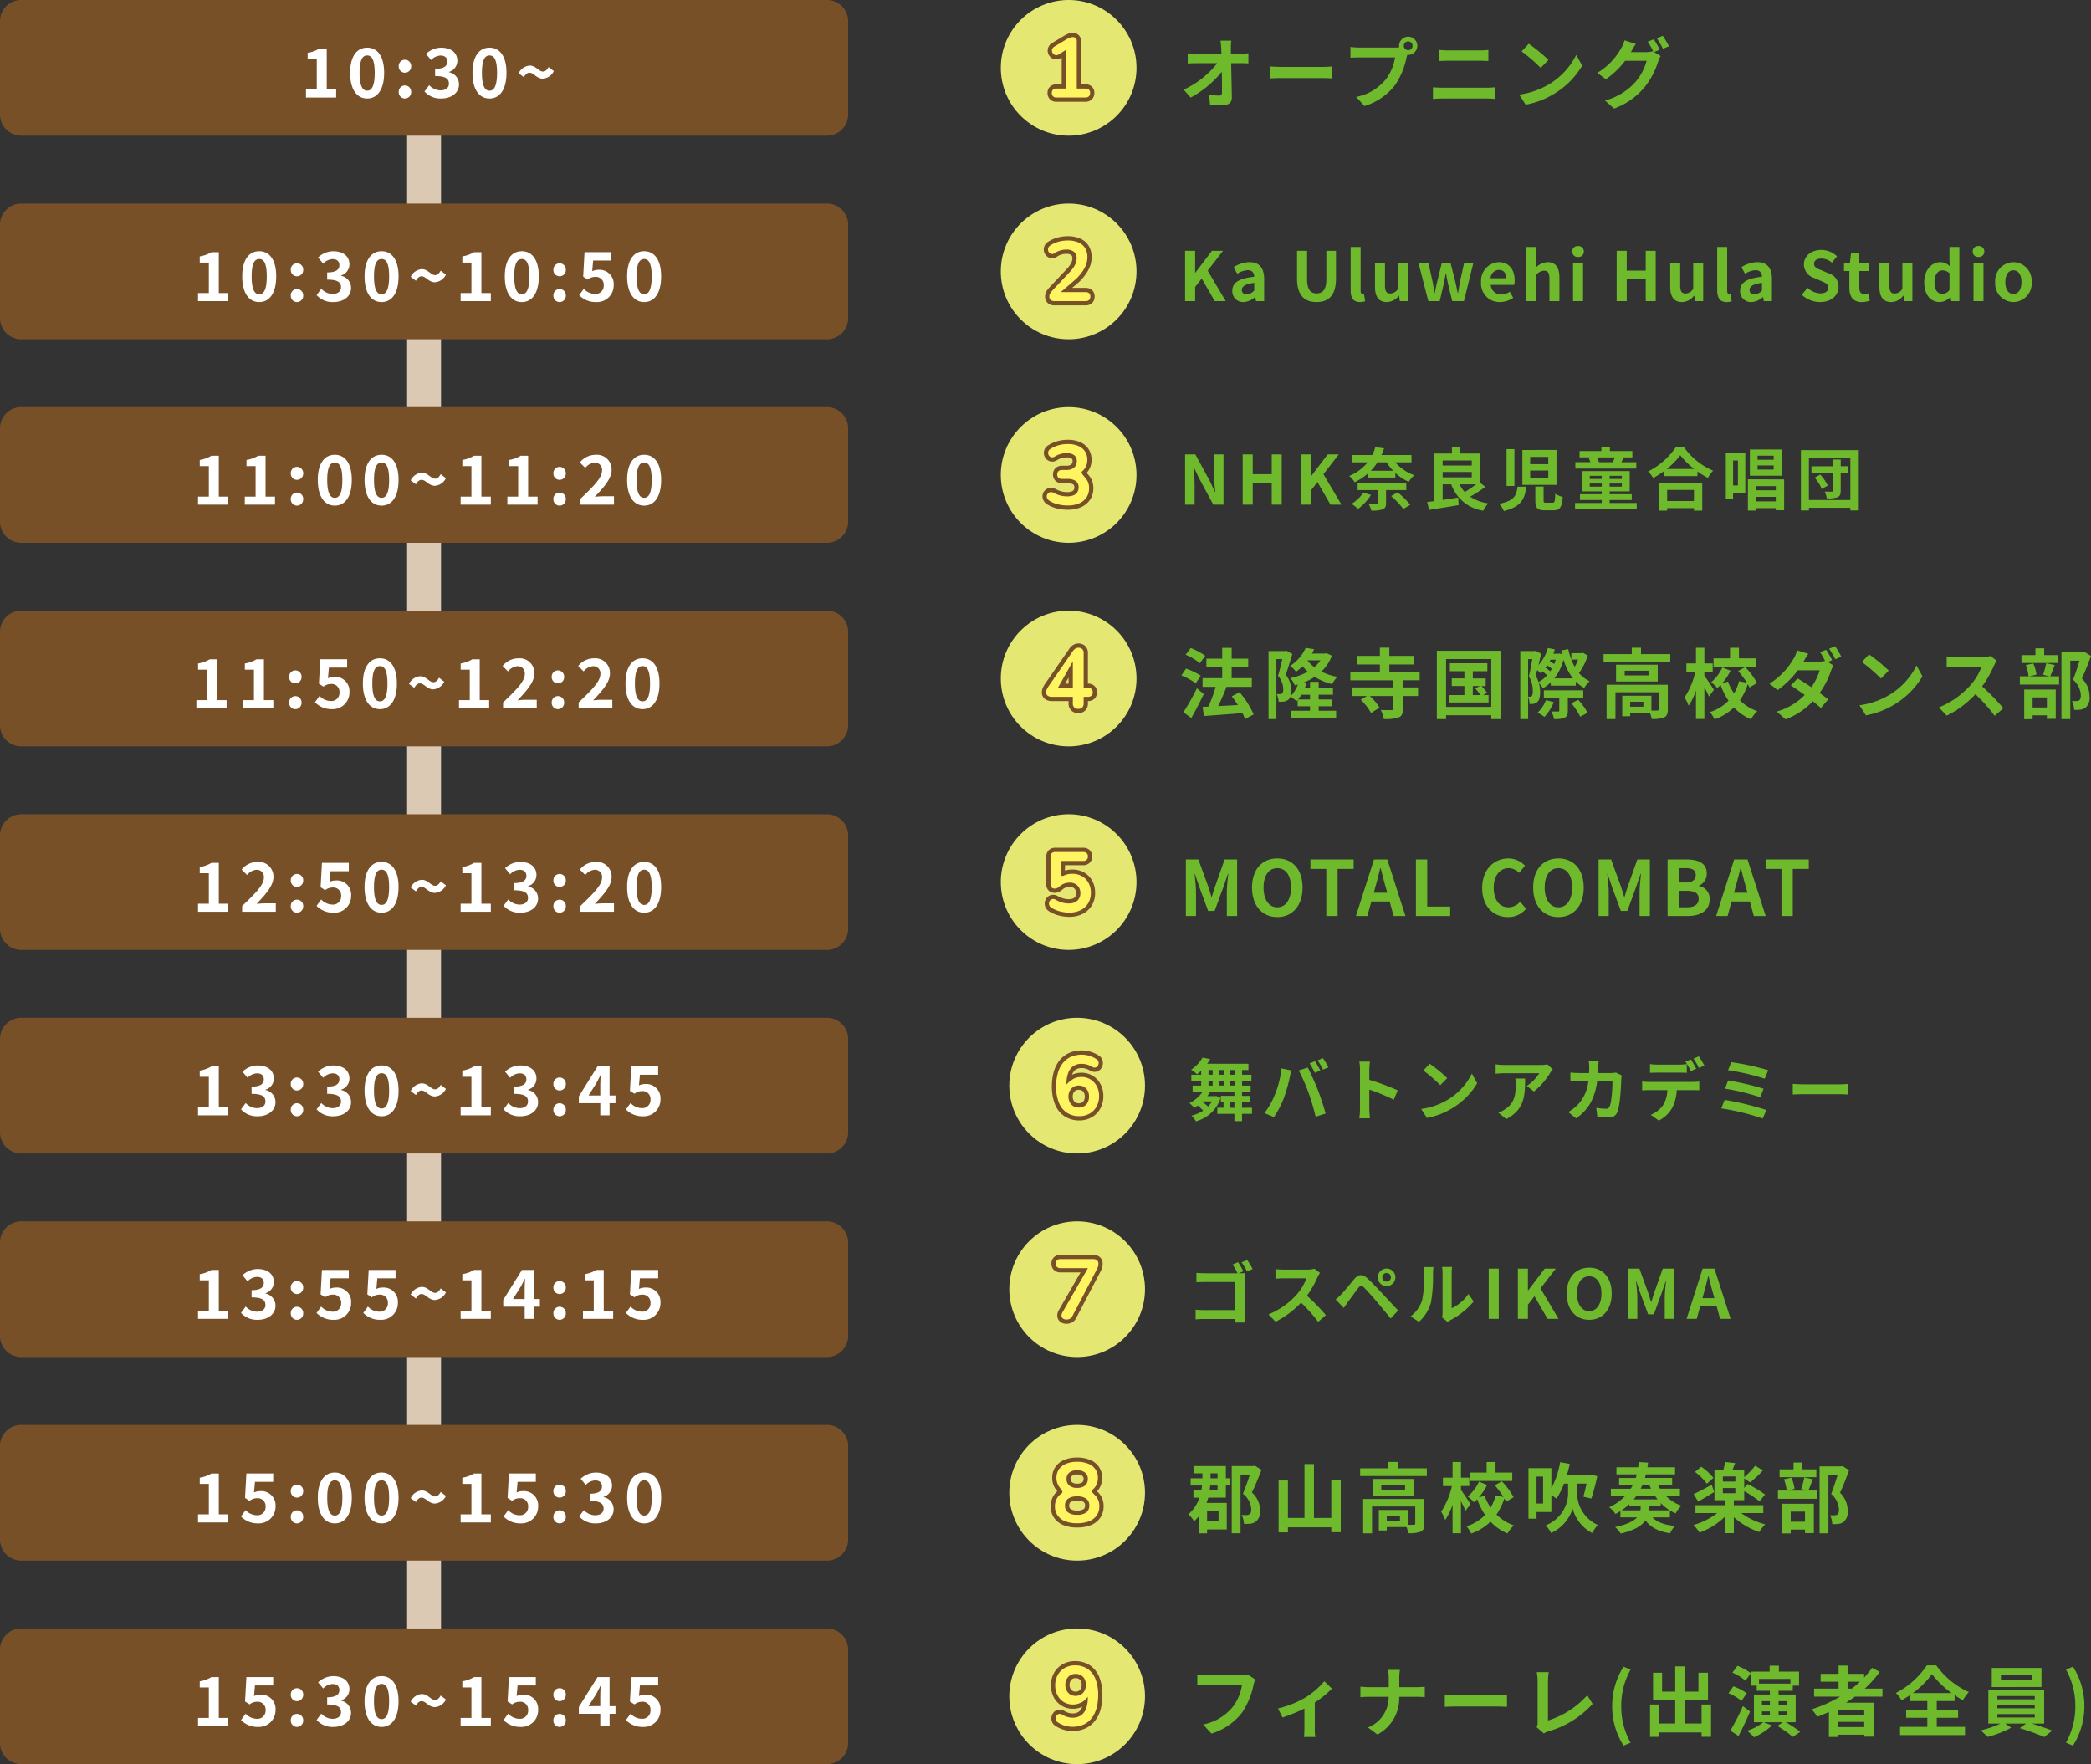 <svg xmlns="http://www.w3.org/2000/svg" width="493.082" height="416" viewBox="0 0 493.082 416">
  <rect x="0" y="0" width="493.082" height="416" fill="#333333" stroke="none"/>
  <g id="グループ_2529" data-name="グループ 2529" transform="translate(8154 -2164)">
    <circle id="楕円形_243" data-name="楕円形 243" cx="16" cy="16" r="16" transform="translate(-7918 2164)" fill="#e5e773"/>
    <path id="パス_9489" data-name="パス 9489" d="M-2.88,0a1.1,1.1,0,0,1-.81-.29,1.067,1.067,0,0,1-.29-.79.994.994,0,0,1,.29-.78,1.171,1.171,0,0,1,.81-.26H-.64v-9.109l-1.7,1.069a1.088,1.088,0,0,1-.71.17.978.978,0,0,1-.56-.28,1.162,1.162,0,0,1-.31-.55,1.044,1.044,0,0,1,.05-.65,1.118,1.118,0,0,1,.51-.55L-.6-13.68a6.492,6.492,0,0,1,.8-.41,1.9,1.9,0,0,1,.74-.17,1.066,1.066,0,0,1,.7.23.917.917,0,0,1,.28.75V-2.12H3.96a1.171,1.171,0,0,1,.81.26.994.994,0,0,1,.29.78,1.061,1.061,0,0,1-.29.8A1.118,1.118,0,0,1,3.96,0Z" transform="translate(-7902 2187)" fill="#fff561"/>
    <path id="パス_9489_-_アウトライン" data-name="パス 9489 - アウトライン" d="M3.96,0a1.118,1.118,0,0,0,.81-.28,1.061,1.061,0,0,0,.29-.8.994.994,0,0,0-.29-.78,1.171,1.171,0,0,0-.81-.26H1.92V-13.28a.917.917,0,0,0-.28-.75,1.066,1.066,0,0,0-.7-.23,1.9,1.9,0,0,0-.74.17,6.491,6.491,0,0,0-.8.41l-2.76,1.66a1.119,1.119,0,0,0-.51.55,1.044,1.044,0,0,0-.05.65,1.162,1.162,0,0,0,.31.55.978.978,0,0,0,.56.28,1.088,1.088,0,0,0,.71-.17l1.7-1.069V-2.12H-2.88a1.171,1.171,0,0,0-.81.26.994.994,0,0,0-.29.78,1.067,1.067,0,0,0,.29.79A1.1,1.1,0,0,0-2.88,0H3.96m0,1H-2.88A2.072,2.072,0,0,1-4.4.417a2.049,2.049,0,0,1-.583-1.5A1.96,1.96,0,0,1-4.358-2.6,2.139,2.139,0,0,1-2.88-3.12h1.24v-6.3l-.168.105-.031.019a2.162,2.162,0,0,1-1.087.314A1.834,1.834,0,0,1-3.2-9a1.989,1.989,0,0,1-1.117-.562,2.154,2.154,0,0,1-.573-1.015,2.03,2.03,0,0,1,.09-1.259,2.093,2.093,0,0,1,.932-1.044l2.753-1.656a7.528,7.528,0,0,1,.924-.473A2.9,2.9,0,0,1,.94-15.26a2.072,2.072,0,0,1,1.335.457A1.869,1.869,0,0,1,2.92-13.28V-3.12H3.96A2.139,2.139,0,0,1,5.438-2.6,1.96,1.96,0,0,1,6.06-1.08a2.034,2.034,0,0,1-.6,1.519A2.094,2.094,0,0,1,3.96,1Z" transform="translate(-7902 2187)" fill="#785028"/>
    <circle id="楕円形_244" data-name="楕円形 244" cx="16" cy="16" r="16" transform="translate(-7918 2308)" fill="#e5e773"/>
    <path id="パス_9490" data-name="パス 9490" d="M2.26.16a1.293,1.293,0,0,1-.94-.33,1.264,1.264,0,0,1-.34-.95V-2.68H-3.96a1.691,1.691,0,0,1-.99-.26.933.933,0,0,1-.37-.82,1.729,1.729,0,0,1,.17-.7,6.374,6.374,0,0,1,.61-1L.94-13.4a2.194,2.194,0,0,1,.62-.64,1.4,1.4,0,0,1,.78-.22,1.228,1.228,0,0,1,.86.31,1.252,1.252,0,0,1,.34.97V-4.8h.98a1.237,1.237,0,0,1,.87.27,1.027,1.027,0,0,1,.29.79,1.027,1.027,0,0,1-.29.79,1.237,1.237,0,0,1-.87.27H3.54v1.56a1.264,1.264,0,0,1-.34.95A1.293,1.293,0,0,1,2.26.16ZM.98-4.8v-6.24L-2.535-4.8Z" transform="translate(-7902 2331)" fill="#fff561"/>
    <path id="パス_9490_-_アウトライン" data-name="パス 9490 - アウトライン" d="M2.26.16A1.293,1.293,0,0,0,3.2-.17a1.264,1.264,0,0,0,.34-.95V-2.68h.98a1.237,1.237,0,0,0,.87-.27,1.027,1.027,0,0,0,.29-.79,1.027,1.027,0,0,0-.29-.79,1.237,1.237,0,0,0-.87-.27H3.54v-8.18a1.252,1.252,0,0,0-.34-.97,1.228,1.228,0,0,0-.86-.31,1.4,1.4,0,0,0-.78.22,2.194,2.194,0,0,0-.62.64L-4.54-5.46a6.374,6.374,0,0,0-.61,1,1.729,1.729,0,0,0-.17.7.933.933,0,0,0,.37.82,1.691,1.691,0,0,0,.99.26H.98v1.56a1.264,1.264,0,0,0,.34.95,1.293,1.293,0,0,0,.94.33M.98-11.04V-4.8H-2.535L.98-11.04M2.26,1.16A2.271,2.271,0,0,1,.624.548,2.234,2.234,0,0,1-.02-1.12v-.56H-3.96a2.667,2.667,0,0,1-1.565-.442,1.93,1.93,0,0,1-.8-1.638,2.722,2.722,0,0,1,.257-1.108,7.214,7.214,0,0,1,.7-1.165L.112-13.961a3.188,3.188,0,0,1,.9-.918,2.394,2.394,0,0,1,1.323-.38,2.232,2.232,0,0,1,1.534.571A2.2,2.2,0,0,1,4.54-12.98V-5.8a2.187,2.187,0,0,1,1.531.538A2,2,0,0,1,6.68-3.74a2,2,0,0,1-.609,1.522A2.187,2.187,0,0,1,4.54-1.68v.56A2.234,2.234,0,0,1,3.9.548,2.271,2.271,0,0,1,2.26,1.16ZM-.824-5.8h.8V-7.227Z" transform="translate(-7902 2331)" fill="#785028"/>
    <circle id="楕円形_250" data-name="楕円形 250" cx="16" cy="16" r="16" transform="translate(-7916 2500)" fill="#e5e773"/>
    <path id="パス_9491" data-name="パス 9491" d="M0,.2A7.534,7.534,0,0,1-2.81-.27a3.9,3.9,0,0,1-1.8-1.37A3.671,3.671,0,0,1-5.24-3.8a3.709,3.709,0,0,1,.41-1.77A3.4,3.4,0,0,1-3.7-6.82c.48-.32.1-.777-.41-1.41a3.492,3.492,0,0,1-.77-2.27,3.463,3.463,0,0,1,.6-2.05,3.758,3.758,0,0,1,1.7-1.3A6.785,6.785,0,0,1,0-14.3a6.844,6.844,0,0,1,2.6.45,3.758,3.758,0,0,1,1.7,1.3,3.463,3.463,0,0,1,.6,2.05,3.74,3.74,0,0,1-.35,1.62,3.26,3.26,0,0,1-.98,1.22c-.42.32.22.763.8,1.41A3.532,3.532,0,0,1,5.24-3.8a3.671,3.671,0,0,1-.63,2.16A3.9,3.9,0,0,1,2.81-.27,7.534,7.534,0,0,1,0,.2Zm0-2a3.492,3.492,0,0,0,2.14-.55,1.923,1.923,0,0,0,.72-1.63A1.9,1.9,0,0,0,2.14-5.6,3.541,3.541,0,0,0,0-6.14a3.548,3.548,0,0,0-2.13.54,1.885,1.885,0,0,0-.73,1.62,1.913,1.913,0,0,0,.73,1.63A3.5,3.5,0,0,0,0-1.8ZM0-8.14a3.326,3.326,0,0,0,1.36-.25,1.894,1.894,0,0,0,.86-.73,2.069,2.069,0,0,0,.3-1.12,1.848,1.848,0,0,0-.67-1.51A2.834,2.834,0,0,0,0-12.3a2.793,2.793,0,0,0-1.84.55,1.86,1.86,0,0,0-.66,1.51A1.912,1.912,0,0,0-1.84-8.7,2.759,2.759,0,0,0,0-8.14Z" transform="translate(-7900 2523)" fill="#fff561"/>
    <path id="パス_9491_-_アウトライン" data-name="パス 9491 - アウトライン" d="M0,.2A7.534,7.534,0,0,0,2.81-.27a3.9,3.9,0,0,0,1.8-1.37A3.671,3.671,0,0,0,5.24-3.8a3.532,3.532,0,0,0-.87-2.45c-.58-.647-1.22-1.09-.8-1.41a3.26,3.26,0,0,0,.98-1.22A3.741,3.741,0,0,0,4.9-10.5a3.463,3.463,0,0,0-.6-2.05,3.758,3.758,0,0,0-1.7-1.3A6.844,6.844,0,0,0,0-14.3a6.785,6.785,0,0,0-2.58.45,3.758,3.758,0,0,0-1.7,1.3,3.463,3.463,0,0,0-.6,2.05,3.492,3.492,0,0,0,.77,2.27c.513.633.89,1.09.41,1.41A3.4,3.4,0,0,0-4.83-5.57,3.709,3.709,0,0,0-5.24-3.8a3.671,3.671,0,0,0,.63,2.16A3.9,3.9,0,0,0-2.81-.27,7.534,7.534,0,0,0,0,.2M0-6.14a3.541,3.541,0,0,1,2.14.54,1.9,1.9,0,0,1,.72,1.62,1.923,1.923,0,0,1-.72,1.63A3.492,3.492,0,0,1,0-1.8a3.5,3.5,0,0,1-2.13-.55,1.913,1.913,0,0,1-.73-1.63A1.885,1.885,0,0,1-2.13-5.6,3.548,3.548,0,0,1,0-6.14M0-12.3a2.834,2.834,0,0,1,1.85.55,1.848,1.848,0,0,1,.67,1.51,2.069,2.069,0,0,1-.3,1.12,1.894,1.894,0,0,1-.86.73A3.326,3.326,0,0,1,0-8.14,2.759,2.759,0,0,1-1.84-8.7a1.912,1.912,0,0,1-.66-1.54,1.86,1.86,0,0,1,.66-1.51A2.793,2.793,0,0,1,0-12.3M0,1.2A8.553,8.553,0,0,1-3.183.658,4.9,4.9,0,0,1-5.429-1.067,4.666,4.666,0,0,1-6.24-3.8a4.713,4.713,0,0,1,.527-2.24,4.409,4.409,0,0,1,1.038-1.3c-.066-.084-.137-.172-.2-.248L-4.887-7.6a4.483,4.483,0,0,1-.993-2.9A4.457,4.457,0,0,1-5.1-13.127a4.757,4.757,0,0,1,2.138-1.649A7.8,7.8,0,0,1,0-15.3a7.862,7.862,0,0,1,2.979.524,4.757,4.757,0,0,1,2.138,1.649A4.457,4.457,0,0,1,5.9-10.5a4.749,4.749,0,0,1-.446,2.048,4.331,4.331,0,0,1-.747,1.107h0c.124.126.265.269.406.427A4.517,4.517,0,0,1,6.24-3.8a4.666,4.666,0,0,1-.811,2.733A4.9,4.9,0,0,1,3.183.658,8.553,8.553,0,0,1,0,1.2ZM0-5.14A2.686,2.686,0,0,0-1.535-4.8a.891.891,0,0,0-.325.816.916.916,0,0,0,.332.831A2.635,2.635,0,0,0,0-2.8a2.522,2.522,0,0,0,1.533-.345A.925.925,0,0,0,1.86-3.98a.9.9,0,0,0-.32-.82A2.57,2.57,0,0,0,0-5.14ZM0-11.3a1.865,1.865,0,0,0-1.2.318.854.854,0,0,0-.3.742.911.911,0,0,0,.307.777A1.83,1.83,0,0,0,0-9.14,2.369,2.369,0,0,0,.952-9.3a.9.9,0,0,0,.42-.347,1.084,1.084,0,0,0,.148-.59.844.844,0,0,0-.3-.737A1.9,1.9,0,0,0,0-11.3Z" transform="translate(-7900 2523)" fill="#785028"/>
    <circle id="楕円形_245" data-name="楕円形 245" cx="16" cy="16" r="16" transform="translate(-7918 2356)" fill="#e5e773"/>
    <path id="パス_9492" data-name="パス 9492" d="M.12.2A8.735,8.735,0,0,1-2.04-.08,7,7,0,0,1-4.06-.94a1.213,1.213,0,0,1-.51-.57,1.127,1.127,0,0,1-.06-.66,1.1,1.1,0,0,1,.3-.56A.927.927,0,0,1-3.77-3a1.22,1.22,0,0,1,.73.18,6.955,6.955,0,0,0,1.5.64,5.8,5.8,0,0,0,1.62.22,3.189,3.189,0,0,0,1.44-.3,2.165,2.165,0,0,0,.92-.84,2.425,2.425,0,0,0,.32-1.26,2.467,2.467,0,0,0-.68-1.81A2.493,2.493,0,0,0,.22-6.86a3.727,3.727,0,0,0-1.24.21,3.536,3.536,0,0,0-1.18.73,2.394,2.394,0,0,1-.46.31,1.251,1.251,0,0,1-.6.15,1.03,1.03,0,0,1-.76-.26.973.973,0,0,1-.26-.72v-6.54a1.123,1.123,0,0,1,.29-.83,1.123,1.123,0,0,1,.83-.29H3.42a1.174,1.174,0,0,1,.83.27,1.027,1.027,0,0,1,.29.79,1.034,1.034,0,0,1-.29.78,1.147,1.147,0,0,1-.83.28h-5.2c-.313,4.013.147,3.653.72,3.4A4.6,4.6,0,0,1,.82-8.96a4.589,4.589,0,0,1,2.33.57A3.99,3.99,0,0,1,4.69-6.81a4.838,4.838,0,0,1,.55,2.35,4.689,4.689,0,0,1-.62,2.43A4.259,4.259,0,0,1,2.85-.39,5.911,5.911,0,0,1,.12.2Z" transform="translate(-7902 2379)" fill="#fff561"/>
    <path id="パス_9492_-_アウトライン" data-name="パス 9492 - アウトライン" d="M.12.2A5.911,5.911,0,0,0,2.85-.39,4.259,4.259,0,0,0,4.62-2.03a4.689,4.689,0,0,0,.62-2.43,4.838,4.838,0,0,0-.55-2.35A3.99,3.99,0,0,0,3.15-8.39,4.589,4.589,0,0,0,.82-8.96a4.6,4.6,0,0,0-1.88.38c-.573.253-1.033.613-.72-3.4h5.2a1.147,1.147,0,0,0,.83-.28,1.033,1.033,0,0,0,.29-.78,1.027,1.027,0,0,0-.29-.79,1.174,1.174,0,0,0-.83-.27H-3.16a1.123,1.123,0,0,0-.83.29,1.123,1.123,0,0,0-.29.83v6.54a.973.973,0,0,0,.26.72,1.03,1.03,0,0,0,.76.26,1.251,1.251,0,0,0,.6-.15,2.393,2.393,0,0,0,.46-.31,3.536,3.536,0,0,1,1.18-.73A3.727,3.727,0,0,1,.22-6.86a2.493,2.493,0,0,1,1.86.69,2.467,2.467,0,0,1,.68,1.81A2.425,2.425,0,0,1,2.44-3.1a2.165,2.165,0,0,1-.92.84,3.189,3.189,0,0,1-1.44.3,5.8,5.8,0,0,1-1.62-.22,6.955,6.955,0,0,1-1.5-.64A1.22,1.22,0,0,0-3.77-3a.927.927,0,0,0-.56.27,1.1,1.1,0,0,0-.3.56,1.127,1.127,0,0,0,.06.66,1.214,1.214,0,0,0,.51.57,7,7,0,0,0,2.02.86A8.735,8.735,0,0,0,.12.2m0,1A9.776,9.776,0,0,1-2.287.889,8.028,8.028,0,0,1-4.593-.094,2.194,2.194,0,0,1-5.5-1.143a2.116,2.116,0,0,1-.108-1.234,2.084,2.084,0,0,1,.571-1.06A1.935,1.935,0,0,1-3.89-3.993a2.2,2.2,0,0,1,1.332.3l.012.007a5.987,5.987,0,0,0,1.284.549A4.829,4.829,0,0,0,.08-2.96a2.228,2.228,0,0,0,.993-.194A1.176,1.176,0,0,0,1.58-3.61a1.436,1.436,0,0,0,.18-.75,1.445,1.445,0,0,0-.392-1.108A1.53,1.53,0,0,0,.22-5.86a2.709,2.709,0,0,0-.91.154,2.569,2.569,0,0,0-.843.531,3.354,3.354,0,0,1-.655.447A2.247,2.247,0,0,1-3.26-4.46a2,2,0,0,1-1.467-.553A1.952,1.952,0,0,1-5.28-6.44v-6.54A2.1,2.1,0,0,1-4.7-14.517,2.1,2.1,0,0,1-3.16-15.1H3.42a2.138,2.138,0,0,1,1.511.538A2,2,0,0,1,5.54-13.04a2.012,2.012,0,0,1-.6,1.5,2.118,2.118,0,0,1-1.525.561H-.846c-.032.571-.04.978-.035,1.268A5.772,5.772,0,0,1,.82-9.96a5.594,5.594,0,0,1,2.829.7A4.994,4.994,0,0,1,5.568-7.288,5.845,5.845,0,0,1,6.24-4.46a5.7,5.7,0,0,1-.759,2.938A5.263,5.263,0,0,1,3.306.5,6.922,6.922,0,0,1,.12,1.2Z" transform="translate(-7902 2379)" fill="#785028"/>
    <circle id="楕円形_251" data-name="楕円形 251" cx="16" cy="16" r="16" transform="translate(-7916 2548)" fill="#e5e773"/>
    <path id="パス_9497" data-name="パス 9497" d="M-1.1.2A6.31,6.31,0,0,1-2.88-.07,6.155,6.155,0,0,1-4.6-.88a.936.936,0,0,1-.42-.52,1.2,1.2,0,0,1-.03-.63,1.168,1.168,0,0,1,.28-.54.88.88,0,0,1,.53-.28,1.069,1.069,0,0,1,.7.17,5.2,5.2,0,0,0,1.28.56,4.64,4.64,0,0,0,1.2.16A3.423,3.423,0,0,0,.9-2.5,3.287,3.287,0,0,0,2.11-4.13a7.688,7.688,0,0,0,.41-2.69l-.558.531A2.961,2.961,0,0,1,.78-5.45,4.008,4.008,0,0,1-1-5.06a4.043,4.043,0,0,1-2.15-.58A4.042,4.042,0,0,1-4.64-7.25a4.942,4.942,0,0,1-.54-2.33,4.933,4.933,0,0,1,.59-2.44,4.317,4.317,0,0,1,1.65-1.67A4.764,4.764,0,0,1-.52-14.3a5.22,5.22,0,0,1,2.98.82,5.1,5.1,0,0,1,1.86,2.39A10.037,10.037,0,0,1,4.96-7.3a11.294,11.294,0,0,1-.41,3.19A6.671,6.671,0,0,1,3.36-1.76,5.072,5.072,0,0,1,1.45-.3,6.239,6.239,0,0,1-1.1.2Zm.74-7.3A2.42,2.42,0,0,0,.91-7.43a2.224,2.224,0,0,0,.85-.92,2.938,2.938,0,0,0,.3-1.35,2.922,2.922,0,0,0-.3-1.36,2.172,2.172,0,0,0-.85-.9,2.479,2.479,0,0,0-1.27-.32,2.425,2.425,0,0,0-1.26.32,2.259,2.259,0,0,0-.85.9A2.844,2.844,0,0,0-2.78-9.7a2.859,2.859,0,0,0,.31,1.35,2.314,2.314,0,0,0,.85.92A2.368,2.368,0,0,0-.36-7.1Z" transform="translate(-7900 2571)" fill="#fff561"/>
    <path id="パス_9497_-_アウトライン" data-name="パス 9497 - アウトライン" d="M-1.1.2A6.239,6.239,0,0,0,1.45-.3,5.072,5.072,0,0,0,3.36-1.76,6.671,6.671,0,0,0,4.55-4.11,11.294,11.294,0,0,0,4.96-7.3a10.037,10.037,0,0,0-.64-3.79,5.1,5.1,0,0,0-1.86-2.39A5.22,5.22,0,0,0-.52-14.3a4.764,4.764,0,0,0-2.42.61,4.317,4.317,0,0,0-1.65,1.67,4.933,4.933,0,0,0-.59,2.44,4.942,4.942,0,0,0,.54,2.33A4.042,4.042,0,0,0-3.15-5.64,4.043,4.043,0,0,0-1-5.06,4.008,4.008,0,0,0,.78-5.45a2.961,2.961,0,0,0,1.182-.839L2.52-6.82a7.688,7.688,0,0,1-.41,2.69A3.287,3.287,0,0,1,.9-2.5a3.423,3.423,0,0,1-1.96.54,4.64,4.64,0,0,1-1.2-.16,5.2,5.2,0,0,1-1.28-.56,1.069,1.069,0,0,0-.7-.17.88.88,0,0,0-.53.28,1.168,1.168,0,0,0-.28.54,1.2,1.2,0,0,0,.03.63.936.936,0,0,0,.42.52,6.155,6.155,0,0,0,1.72.81A6.31,6.31,0,0,0-1.1.2m.74-12.48a2.479,2.479,0,0,1,1.27.32,2.172,2.172,0,0,1,.85.9,2.922,2.922,0,0,1,.3,1.36,2.938,2.938,0,0,1-.3,1.35,2.223,2.223,0,0,1-.85.92A2.42,2.42,0,0,1-.36-7.1a2.368,2.368,0,0,1-1.26-.33,2.314,2.314,0,0,1-.85-.92A2.859,2.859,0,0,1-2.78-9.7a2.844,2.844,0,0,1,.31-1.36,2.259,2.259,0,0,1,.85-.9,2.425,2.425,0,0,1,1.26-.32M-1.1,1.2A7.337,7.337,0,0,1-3.162.89,7.181,7.181,0,0,1-5.147-.042,1.935,1.935,0,0,1-5.974-1.1,2.188,2.188,0,0,1-6.025-2.25a2.162,2.162,0,0,1,.517-.994,1.885,1.885,0,0,1,1.114-.594,1.787,1.787,0,0,1,.275-.021,2.151,2.151,0,0,1,1.08.314l.006,0A4.24,4.24,0,0,0-2-3.086a3.661,3.661,0,0,0,.942.126,2.432,2.432,0,0,0,1.4-.369,2.3,2.3,0,0,0,.833-1.153L1.2-4.54A5.023,5.023,0,0,1-1-4.06a5.047,5.047,0,0,1-2.671-.726,5.047,5.047,0,0,1-1.855-2A5.952,5.952,0,0,1-6.18-9.58a5.941,5.941,0,0,1,.716-2.926,5.323,5.323,0,0,1,2.025-2.05A5.771,5.771,0,0,1-.52-15.3a6.221,6.221,0,0,1,3.538.99,6.1,6.1,0,0,1,2.228,2.842A11.066,11.066,0,0,1,5.96-7.3a12.338,12.338,0,0,1-.451,3.473,7.692,7.692,0,0,1-1.373,2.7A6.086,6.086,0,0,1,1.855.614,7.258,7.258,0,0,1-1.1,1.2Zm.74-12.48a1.436,1.436,0,0,0-.75.18,1.267,1.267,0,0,0-.478.511A1.876,1.876,0,0,0-1.78-9.7a1.862,1.862,0,0,0,.2.885,1.321,1.321,0,0,0,.486.532A1.379,1.379,0,0,0-.36-8.1,1.43,1.43,0,0,0,.4-8.287,1.232,1.232,0,0,0,.869-8.8a1.939,1.939,0,0,0,.191-.9,1.954,1.954,0,0,0-.188-.9,1.166,1.166,0,0,0-.465-.5A1.488,1.488,0,0,0-.36-11.28Z" transform="translate(-7900 2571)" fill="#785028"/>
    <circle id="楕円形_246" data-name="楕円形 246" cx="16" cy="16" r="16" transform="translate(-7918 2212)" fill="#e5e773"/>
    <path id="パス_9493" data-name="パス 9493" d="M-3.34,0a1.274,1.274,0,0,1-.93-.29,1.152,1.152,0,0,1-.29-.85,1.33,1.33,0,0,1,.18-.66,3.557,3.557,0,0,1,.52-.68L.16-6.76A7.641,7.641,0,0,0,1.48-8.51a3.49,3.49,0,0,0,.4-1.59,1.857,1.857,0,0,0-.63-1.52,2.811,2.811,0,0,0-1.83-.52,5.034,5.034,0,0,0-1.36.19,4.956,4.956,0,0,0-1.38.65.987.987,0,0,1-.67.2.937.937,0,0,1-.54-.26,1.1,1.1,0,0,1-.31-.54,1.142,1.142,0,0,1,.03-.65,1.118,1.118,0,0,1,.47-.57A6.621,6.621,0,0,1-2.41-14a7.93,7.93,0,0,1,2.15-.3,6.324,6.324,0,0,1,2.56.46A3.412,3.412,0,0,1,3.88-12.5a4.016,4.016,0,0,1,.54,2.14,5.1,5.1,0,0,1-.27,1.64A6.865,6.865,0,0,1,3.33-7.1,13.218,13.218,0,0,1,1.9-5.36L-1.86-2.12H4.02a1.164,1.164,0,0,1,.82.26,1.014,1.014,0,0,1,.28.78,1.082,1.082,0,0,1-.28.8A1.111,1.111,0,0,1,4.02,0Z" transform="translate(-7902 2235)" fill="#fff561"/>
    <path id="パス_9493_-_アウトライン" data-name="パス 9493 - アウトライン" d="M4.02,0a1.111,1.111,0,0,0,.82-.28,1.082,1.082,0,0,0,.28-.8,1.014,1.014,0,0,0-.28-.78,1.164,1.164,0,0,0-.82-.26H-1.86L1.9-5.36A13.218,13.218,0,0,0,3.33-7.1a6.866,6.866,0,0,0,.82-1.62,5.1,5.1,0,0,0,.27-1.64,4.016,4.016,0,0,0-.54-2.14A3.412,3.412,0,0,0,2.3-13.84,6.324,6.324,0,0,0-.26-14.3a7.93,7.93,0,0,0-2.15.3,6.621,6.621,0,0,0-1.93.88,1.118,1.118,0,0,0-.47.57,1.141,1.141,0,0,0-.03.65,1.1,1.1,0,0,0,.31.54.937.937,0,0,0,.54.26.987.987,0,0,0,.67-.2,4.955,4.955,0,0,1,1.38-.65,5.033,5.033,0,0,1,1.36-.19,2.811,2.811,0,0,1,1.83.52,1.857,1.857,0,0,1,.63,1.52,3.49,3.49,0,0,1-.4,1.59A7.641,7.641,0,0,1,.16-6.76L-3.86-2.48a3.557,3.557,0,0,0-.52.68,1.33,1.33,0,0,0-.18.66,1.152,1.152,0,0,0,.29.85A1.274,1.274,0,0,0-3.34,0H4.02m0,1H-3.34A2.223,2.223,0,0,1-4.977.417,2.118,2.118,0,0,1-5.56-1.14a2.323,2.323,0,0,1,.308-1.15,4.5,4.5,0,0,1,.665-.876L-.569-7.445l.007-.007a6.719,6.719,0,0,0,1.15-1.51A2.483,2.483,0,0,0,.88-10.1c0-.529-.194-.689-.267-.749A1.93,1.93,0,0,0-.58-11.14a4.057,4.057,0,0,0-1.091.153,3.985,3.985,0,0,0-1.1.521,2.036,2.036,0,0,1-1.131.371,1.707,1.707,0,0,1-.218-.014,1.947,1.947,0,0,1-1.1-.529,2.09,2.09,0,0,1-.589-1.02,2.131,2.131,0,0,1,.051-1.209A2.1,2.1,0,0,1-4.9-13.95,7.649,7.649,0,0,1-2.68-14.963,8.967,8.967,0,0,1-.26-15.3a7.333,7.333,0,0,1,2.965.545,4.408,4.408,0,0,1,2.028,1.732A5.014,5.014,0,0,1,5.42-10.36,6.117,6.117,0,0,1,5.1-8.4a7.894,7.894,0,0,1-.937,1.857A14.271,14.271,0,0,1,2.623-4.669q-.033.035-.07.066L.832-3.12H4.02a2.126,2.126,0,0,1,1.5.527,1.978,1.978,0,0,1,.6,1.513A2.055,2.055,0,0,1,5.547.427,2.078,2.078,0,0,1,4.02,1Z" transform="translate(-7902 2235)" fill="#785028"/>
    <circle id="楕円形_248" data-name="楕円形 248" cx="16" cy="16" r="16" transform="translate(-7916 2404)" fill="#e5e773"/>
    <path id="パス_9494" data-name="パス 9494" d="M.52.2A5.185,5.185,0,0,1-2.45-.63,5.143,5.143,0,0,1-4.32-3.02,9.959,9.959,0,0,1-4.96-6.8a11.294,11.294,0,0,1,.41-3.19,6.671,6.671,0,0,1,1.19-2.35A5.072,5.072,0,0,1-1.45-13.8a6.239,6.239,0,0,1,2.55-.5,6.272,6.272,0,0,1,1.79.27,6.186,6.186,0,0,1,1.71.81.936.936,0,0,1,.42.52,1.2,1.2,0,0,1,.03.63,1.168,1.168,0,0,1-.28.54.88.88,0,0,1-.53.28,1.069,1.069,0,0,1-.7-.17,5.2,5.2,0,0,0-1.28-.56,4.64,4.64,0,0,0-1.2-.16A3.423,3.423,0,0,0-.9-11.6,3.288,3.288,0,0,0-2.11-9.98a7.671,7.671,0,0,0-.41,2.7A7.022,7.022,0,0,1-.78-8.65,4.008,4.008,0,0,1,1-9.04a4.029,4.029,0,0,1,2.16.58,4.083,4.083,0,0,1,1.48,1.6,4.926,4.926,0,0,1,.54,2.34,4.948,4.948,0,0,1-.59,2.43A4.318,4.318,0,0,1,2.95-.41,4.749,4.749,0,0,1,.52.2ZM.38-1.84a2.479,2.479,0,0,0,1.27-.32,2.158,2.158,0,0,0,.85-.91,2.938,2.938,0,0,0,.3-1.35,2.922,2.922,0,0,0-.3-1.36,2.238,2.238,0,0,0-.85-.91A2.42,2.42,0,0,0,.38-7.02a2.368,2.368,0,0,0-1.26.33,2.331,2.331,0,0,0-.85.91,2.844,2.844,0,0,0-.31,1.36,2.859,2.859,0,0,0,.31,1.35,2.244,2.244,0,0,0,.85.91A2.425,2.425,0,0,0,.38-1.84Z" transform="translate(-7900 2427)" fill="#fff561"/>
    <path id="パス_9494_-_アウトライン" data-name="パス 9494 - アウトライン" d="M.52.2A4.749,4.749,0,0,0,2.95-.41,4.318,4.318,0,0,0,4.59-2.09a4.948,4.948,0,0,0,.59-2.43,4.926,4.926,0,0,0-.54-2.34,4.083,4.083,0,0,0-1.48-1.6A4.029,4.029,0,0,0,1-9.04a4.008,4.008,0,0,0-1.78.39A7.022,7.022,0,0,0-2.52-7.28a7.671,7.671,0,0,1,.41-2.7A3.288,3.288,0,0,1-.9-11.6a3.423,3.423,0,0,1,1.96-.54,4.64,4.64,0,0,1,1.2.16,5.2,5.2,0,0,1,1.28.56,1.069,1.069,0,0,0,.7.17.88.88,0,0,0,.53-.28,1.168,1.168,0,0,0,.28-.54,1.2,1.2,0,0,0-.03-.63.936.936,0,0,0-.42-.52,6.186,6.186,0,0,0-1.71-.81A6.272,6.272,0,0,0,1.1-14.3a6.239,6.239,0,0,0-2.55.5,5.072,5.072,0,0,0-1.91,1.46A6.671,6.671,0,0,0-4.55-9.99,11.294,11.294,0,0,0-4.96-6.8a9.959,9.959,0,0,0,.64,3.78A5.143,5.143,0,0,0-2.45-.63,5.185,5.185,0,0,0,.52.2M.38-7.02a2.42,2.42,0,0,1,1.27.33,2.238,2.238,0,0,1,.85.91,2.922,2.922,0,0,1,.3,1.36,2.938,2.938,0,0,1-.3,1.35,2.158,2.158,0,0,1-.85.91,2.479,2.479,0,0,1-1.27.32A2.425,2.425,0,0,1-.88-2.16a2.244,2.244,0,0,1-.85-.91,2.859,2.859,0,0,1-.31-1.35,2.844,2.844,0,0,1,.31-1.36,2.331,2.331,0,0,1,.85-.91A2.368,2.368,0,0,1,.38-7.02M.52,1.2A6.187,6.187,0,0,1-3.009.2,6.147,6.147,0,0,1-5.245-2.64,10.986,10.986,0,0,1-5.96-6.8a12.338,12.338,0,0,1,.451-3.473,7.692,7.692,0,0,1,1.373-2.7,6.086,6.086,0,0,1,2.281-1.744A7.258,7.258,0,0,1,1.1-15.3a7.3,7.3,0,0,1,2.074.311,7.212,7.212,0,0,1,1.972.931A1.935,1.935,0,0,1,5.974-13a2.188,2.188,0,0,1,.051,1.149,2.162,2.162,0,0,1-.517.994,1.885,1.885,0,0,1-1.114.594,1.787,1.787,0,0,1-.275.021,2.151,2.151,0,0,1-1.08-.314l-.006,0A4.24,4.24,0,0,0,2-11.014a3.661,3.661,0,0,0-.942-.126,2.432,2.432,0,0,0-1.4.369,2.3,2.3,0,0,0-.835,1.146l-.025.067A5.021,5.021,0,0,1,1-10.04a5.031,5.031,0,0,1,2.685.729A5.088,5.088,0,0,1,5.524-7.328,5.935,5.935,0,0,1,6.18-4.52a5.958,5.958,0,0,1-.714,2.913A5.324,5.324,0,0,1,3.452.455,5.755,5.755,0,0,1,.52,1.2ZM.38-6.02a1.379,1.379,0,0,0-.739.183,1.337,1.337,0,0,0-.49.528,1.876,1.876,0,0,0-.192.889,1.862,1.862,0,0,0,.2.885A1.252,1.252,0,0,0-.37-3.02a1.436,1.436,0,0,0,.75.18,1.488,1.488,0,0,0,.767-.184,1.153,1.153,0,0,0,.462-.5,1.939,1.939,0,0,0,.191-.9,1.954,1.954,0,0,0-.188-.9,1.246,1.246,0,0,0-.476-.512A1.43,1.43,0,0,0,.38-6.02Z" transform="translate(-7900 2427)" fill="#785028"/>
    <circle id="楕円形_247" data-name="楕円形 247" cx="16" cy="16" r="16" transform="translate(-7918 2260)" fill="#e5e773"/>
    <path id="パス_9495" data-name="パス 9495" d="M-.28.2A9.538,9.538,0,0,1-2.52-.08,6.44,6.44,0,0,1-4.54-.92a1.345,1.345,0,0,1-.54-.6,1.064,1.064,0,0,1-.07-.65,1.033,1.033,0,0,1,.3-.53.973.973,0,0,1,.58-.26,1.339,1.339,0,0,1,.77.18,6.9,6.9,0,0,0,1.58.63,6.408,6.408,0,0,0,1.56.19A4,4,0,0,0,1.12-2.2a1.873,1.873,0,0,0,.91-.72,2.092,2.092,0,0,0,.31-1.16,1.725,1.725,0,0,0-.67-1.49A3.275,3.275,0,0,0-.28-6.06H-1.56a1.177,1.177,0,0,1-.85-.28,1.034,1.034,0,0,1-.29-.78,1.034,1.034,0,0,1,.29-.78,1.177,1.177,0,0,1,.85-.28H-.52a3.076,3.076,0,0,0,1.3-.25,1.957,1.957,0,0,0,.84-.71,2.006,2.006,0,0,0,.3-1.12,1.675,1.675,0,0,0-.61-1.4,2.813,2.813,0,0,0-1.77-.48,5.476,5.476,0,0,0-1.39.17,5.727,5.727,0,0,0-1.43.63,1.068,1.068,0,0,1-.69.18.908.908,0,0,1-.55-.26,1.137,1.137,0,0,1-.3-.53,1.061,1.061,0,0,1,.04-.64,1.155,1.155,0,0,1,.5-.57,6.809,6.809,0,0,1,1.9-.85A7.93,7.93,0,0,1-.24-14.3a6.275,6.275,0,0,1,2.5.45,3.525,3.525,0,0,1,1.59,1.28,3.557,3.557,0,0,1,.55,2.01,3.593,3.593,0,0,1-.32,1.53,3.3,3.3,0,0,1-.9,1.17c-.387.32.307,1,.84,1.63a3.553,3.553,0,0,1,.8,2.37A3.773,3.773,0,0,1,4.2-1.7,3.928,3.928,0,0,1,2.44-.29,6.861,6.861,0,0,1-.28.2Z" transform="translate(-7902 2283)" fill="#fff561"/>
    <path id="パス_9495_-_アウトライン" data-name="パス 9495 - アウトライン" d="M-.28.2A6.861,6.861,0,0,0,2.44-.29,3.928,3.928,0,0,0,4.2-1.7a3.773,3.773,0,0,0,.62-2.16,3.553,3.553,0,0,0-.8-2.37c-.533-.633-1.227-1.31-.84-1.63a3.3,3.3,0,0,0,.9-1.17,3.593,3.593,0,0,0,.32-1.53,3.557,3.557,0,0,0-.55-2.01,3.525,3.525,0,0,0-1.59-1.28,6.275,6.275,0,0,0-2.5-.45,7.93,7.93,0,0,0-2.14.29,6.809,6.809,0,0,0-1.9.85,1.155,1.155,0,0,0-.5.57,1.061,1.061,0,0,0-.04.64,1.137,1.137,0,0,0,.3.53.908.908,0,0,0,.55.26,1.068,1.068,0,0,0,.69-.18,5.727,5.727,0,0,1,1.43-.63,5.477,5.477,0,0,1,1.39-.17,2.813,2.813,0,0,1,1.77.48,1.675,1.675,0,0,1,.61,1.4,2.006,2.006,0,0,1-.3,1.12,1.957,1.957,0,0,1-.84.71,3.076,3.076,0,0,1-1.3.25H-1.56a1.177,1.177,0,0,0-.85.28,1.034,1.034,0,0,0-.29.78,1.034,1.034,0,0,0,.29.78,1.177,1.177,0,0,0,.85.28H-.28a3.275,3.275,0,0,1,1.95.49,1.725,1.725,0,0,1,.67,1.49,2.092,2.092,0,0,1-.31,1.16,1.873,1.873,0,0,1-.91.72,4,4,0,0,1-1.48.24,6.407,6.407,0,0,1-1.56-.19A6.9,6.9,0,0,1-3.5-2.78a1.339,1.339,0,0,0-.77-.18.973.973,0,0,0-.58.26,1.033,1.033,0,0,0-.3.53,1.064,1.064,0,0,0,.07.65,1.345,1.345,0,0,0,.54.6,6.441,6.441,0,0,0,2.02.84A9.538,9.538,0,0,0-.28.2m0,1A10.582,10.582,0,0,1-2.755.892,7.464,7.464,0,0,1-5.086-.082,2.324,2.324,0,0,1-6-1.139,2.048,2.048,0,0,1-6.125-2.39a2.022,2.022,0,0,1,.584-1.032,1.982,1.982,0,0,1,1.158-.531,2.325,2.325,0,0,1,1.348.288l.009,0a5.941,5.941,0,0,0,1.35.541A5.437,5.437,0,0,0-.36-2.96,3.05,3.05,0,0,0,.749-3.128a.86.86,0,0,0,.441-.334,1.114,1.114,0,0,0,.15-.617c0-.492-.182-.626-.26-.683a2.306,2.306,0,0,0-1.36-.3H-1.56A2.139,2.139,0,0,1-3.1-5.621a2.012,2.012,0,0,1-.6-1.5,2.012,2.012,0,0,1,.6-1.5A2.139,2.139,0,0,1-1.56-9.18H-.52a2.116,2.116,0,0,0,.88-.157.957.957,0,0,0,.423-.349A1.031,1.031,0,0,0,.92-10.26a.682.682,0,0,0-.228-.614A1.937,1.937,0,0,0-.46-11.14,4.5,4.5,0,0,0-1.6-11a4.764,4.764,0,0,0-1.169.52,2.111,2.111,0,0,1-1.1.328,1.856,1.856,0,0,1-.223-.013,1.915,1.915,0,0,1-1.137-.546,2.129,2.129,0,0,1-.561-.987,2.047,2.047,0,0,1,.068-1.232A2.129,2.129,0,0,1-4.82-14a7.841,7.841,0,0,1,2.171-.971A8.967,8.967,0,0,1-.24-15.3a7.287,7.287,0,0,1,2.9.532,4.522,4.522,0,0,1,2.026,1.645A4.552,4.552,0,0,1,5.4-10.56a4.6,4.6,0,0,1-.413,1.951A4.328,4.328,0,0,1,4.25-7.5c.1.123.214.254.3.353s.159.183.235.273A4.541,4.541,0,0,1,5.82-3.86a4.771,4.771,0,0,1-.791,2.719A4.928,4.928,0,0,1,2.835.629,7.877,7.877,0,0,1-.28,1.2Z" transform="translate(-7902 2283)" fill="#785028"/>
    <circle id="楕円形_249" data-name="楕円形 249" cx="16" cy="16" r="16" transform="translate(-7916 2452)" fill="#e5e773"/>
    <path id="パス_9496" data-name="パス 9496" d="M-2.56.16a1.252,1.252,0,0,1-.76-.22.879.879,0,0,1-.36-.59,1.34,1.34,0,0,1,.18-.83L2.54-11.96H-3.94a1.147,1.147,0,0,1-.83-.28,1.034,1.034,0,0,1-.29-.78,1.061,1.061,0,0,1,.29-.8,1.147,1.147,0,0,1,.83-.28H3.8a1.339,1.339,0,0,1,.88.28.977.977,0,0,1,.34.8,2.25,2.25,0,0,1-.12.77,5.78,5.78,0,0,1-.32.71L-1.1-.68a1.459,1.459,0,0,1-.57.64A1.776,1.776,0,0,1-2.56.16Z" transform="translate(-7900 2475)" fill="#fff561"/>
    <path id="パス_9496_-_アウトライン" data-name="パス 9496 - アウトライン" d="M-2.56.16a1.776,1.776,0,0,0,.89-.2A1.459,1.459,0,0,0-1.1-.68L4.58-11.54a5.781,5.781,0,0,0,.32-.71,2.25,2.25,0,0,0,.12-.77.977.977,0,0,0-.34-.8,1.339,1.339,0,0,0-.88-.28H-3.94a1.147,1.147,0,0,0-.83.28,1.061,1.061,0,0,0-.29.8,1.034,1.034,0,0,0,.29.78,1.147,1.147,0,0,0,.83.28H2.54L-3.5-1.48a1.34,1.34,0,0,0-.18.83.879.879,0,0,0,.36.59,1.252,1.252,0,0,0,.76.22m0,1A2.232,2.232,0,0,1-3.911.746,1.876,1.876,0,0,1-4.667-.49a2.313,2.313,0,0,1,.281-1.453l.02-.037L.809-10.96H-3.94a2.118,2.118,0,0,1-1.525-.561,2.012,2.012,0,0,1-.6-1.5,2.034,2.034,0,0,1,.6-1.519A2.118,2.118,0,0,1-3.94-15.1H3.8a2.316,2.316,0,0,1,1.516.508,1.953,1.953,0,0,1,.7,1.572,3.251,3.251,0,0,1-.18,1.112,6.8,6.8,0,0,1-.375.834L-.21-.224A2.441,2.441,0,0,1-1.174.828,2.761,2.761,0,0,1-2.56,1.16Z" transform="translate(-7900 2475)" fill="#785028"/>
    <path id="パス_9445" data-name="パス 9445" d="M0,0H8V416H0Z" transform="translate(-8058 2164)" fill="#dcc9b4"/>
    <path id="パス_9446" data-name="パス 9446" d="M5,0H195a5,5,0,0,1,5,5V27a5,5,0,0,1-5,5H5a5,5,0,0,1-5-5V5A5,5,0,0,1,5,0Z" transform="translate(-8154 2164)" fill="#785028"/>
    <path id="パス_9447" data-name="パス 9447" d="M-28.848,0h7.12V-1.9h-2.224v-9.632H-25.7a7.68,7.68,0,0,1-2.752.992v1.456H-26.3V-1.9h-2.544Zm14.432.224c2.432,0,4-2.128,4-6.048,0-3.888-1.568-5.936-4-5.936s-4.016,2.032-4.016,5.936C-18.432-1.9-16.848.224-14.416.224Zm0-1.84c-1.024,0-1.792-.992-1.792-4.208,0-3.2.768-4.1,1.792-4.1s1.776.9,1.776,4.1C-12.64-2.608-13.392-1.616-14.416-1.616Zm8.9-4.24a1.46,1.46,0,0,0,1.472-1.52A1.464,1.464,0,0,0-5.52-8.912,1.461,1.461,0,0,0-6.976-7.376,1.457,1.457,0,0,0-5.52-5.856Zm0,6.08A1.474,1.474,0,0,0-4.048-1.312,1.464,1.464,0,0,0-5.52-2.848,1.461,1.461,0,0,0-6.976-1.312,1.47,1.47,0,0,0-5.52.224Zm8.592,0c2.256,0,4.16-1.232,4.16-3.344A2.9,2.9,0,0,0,4.88-5.968v-.08A2.744,2.744,0,0,0,6.848-8.656c0-1.984-1.552-3.1-3.84-3.1A5.269,5.269,0,0,0-.544-10.288l1.2,1.44A3.239,3.239,0,0,1,2.9-9.9C3.9-9.9,4.48-9.376,4.48-8.48c0,.992-.7,1.712-2.88,1.712v1.7c2.576,0,3.264.688,3.264,1.808,0,.992-.816,1.568-2.016,1.568A3.761,3.761,0,0,1,.208-2.912L-.9-1.424A5.033,5.033,0,0,0,3.072.224Zm11.36,0c2.432,0,4-2.128,4-6.048,0-3.888-1.568-5.936-4-5.936s-4.016,2.032-4.016,5.936C10.416-1.9,12,.224,14.432.224Zm0-1.84c-1.024,0-1.792-.992-1.792-4.208,0-3.2.768-4.1,1.792-4.1s1.776.9,1.776,4.1C16.208-2.608,15.456-1.616,14.432-1.616ZM27.008-4.448A3.16,3.16,0,0,0,29.6-6.24l-1.232-.944c-.384.7-.816,1.056-1.328,1.056-.992,0-1.664-1.408-3.136-1.408A3.17,3.17,0,0,0,21.3-5.728l1.232.928c.384-.7.832-1.056,1.328-1.056C24.864-5.856,25.536-4.448,27.008-4.448Z" transform="translate(-8053 2187)" fill="#fff"/>
    <path id="パス_9448" data-name="パス 9448" d="M5,0H195a5,5,0,0,1,5,5V27a5,5,0,0,1-5,5H5a5,5,0,0,1-5-5V5A5,5,0,0,1,5,0Z" transform="translate(-8154 2212)" fill="#785028"/>
    <path id="パス_9449" data-name="パス 9449" d="M-54.3,0h7.12V-1.9H-49.4v-9.632h-1.744a7.68,7.68,0,0,1-2.752.992v1.456h2.144V-1.9H-54.3Zm14.432.224c2.432,0,4-2.128,4-6.048,0-3.888-1.568-5.936-4-5.936S-43.88-9.728-43.88-5.824C-43.88-1.9-42.3.224-39.864.224Zm0-1.84c-1.024,0-1.792-.992-1.792-4.208,0-3.2.768-4.1,1.792-4.1s1.776.9,1.776,4.1C-38.088-2.608-38.84-1.616-39.864-1.616Zm8.9-4.24A1.46,1.46,0,0,0-29.5-7.376a1.464,1.464,0,0,0-1.472-1.536,1.461,1.461,0,0,0-1.456,1.536A1.457,1.457,0,0,0-30.968-5.856Zm0,6.08A1.474,1.474,0,0,0-29.5-1.312a1.464,1.464,0,0,0-1.472-1.536,1.461,1.461,0,0,0-1.456,1.536A1.47,1.47,0,0,0-30.968.224Zm8.592,0c2.256,0,4.16-1.232,4.16-3.344a2.9,2.9,0,0,0-2.352-2.848v-.08A2.744,2.744,0,0,0-18.6-8.656c0-1.984-1.552-3.1-3.84-3.1a5.269,5.269,0,0,0-3.552,1.472l1.2,1.44A3.239,3.239,0,0,1-22.552-9.9c1.008,0,1.584.528,1.584,1.424,0,.992-.7,1.712-2.88,1.712v1.7c2.576,0,3.264.688,3.264,1.808,0,.992-.816,1.568-2.016,1.568a3.761,3.761,0,0,1-2.64-1.216l-1.1,1.488A5.033,5.033,0,0,0-22.376.224Zm11.36,0c2.432,0,4-2.128,4-6.048,0-3.888-1.568-5.936-4-5.936s-4.016,2.032-4.016,5.936C-15.032-1.9-13.448.224-11.016.224Zm0-1.84c-1.024,0-1.792-.992-1.792-4.208,0-3.2.768-4.1,1.792-4.1s1.776.9,1.776,4.1C-9.24-2.608-9.992-1.616-11.016-1.616ZM1.56-4.448A3.16,3.16,0,0,0,4.152-6.24L2.92-7.184c-.384.7-.816,1.056-1.328,1.056C.6-6.128-.072-7.536-1.544-7.536A3.17,3.17,0,0,0-4.152-5.728L-2.92-4.8c.384-.7.832-1.056,1.328-1.056C-.584-5.856.088-4.448,1.56-4.448ZM7.624,0h7.12V-1.9H12.52v-9.632H10.776a7.68,7.68,0,0,1-2.752.992v1.456h2.144V-1.9H7.624ZM22.056.224c2.432,0,4-2.128,4-6.048,0-3.888-1.568-5.936-4-5.936S18.04-9.728,18.04-5.824C18.04-1.9,19.624.224,22.056.224Zm0-1.84c-1.024,0-1.792-.992-1.792-4.208,0-3.2.768-4.1,1.792-4.1s1.776.9,1.776,4.1C23.832-2.608,23.08-1.616,22.056-1.616Zm8.9-4.24a1.46,1.46,0,0,0,1.472-1.52,1.464,1.464,0,0,0-1.472-1.536A1.461,1.461,0,0,0,29.5-7.376,1.457,1.457,0,0,0,30.952-5.856Zm0,6.08a1.474,1.474,0,0,0,1.472-1.536,1.464,1.464,0,0,0-1.472-1.536A1.461,1.461,0,0,0,29.5-1.312,1.47,1.47,0,0,0,30.952.224Zm8.624,0A3.938,3.938,0,0,0,43.72-3.792a3.356,3.356,0,0,0-3.648-3.584,3.313,3.313,0,0,0-1.424.32l.224-2.512h4.3v-1.968H36.84l-.32,5.76,1.072.688a2.833,2.833,0,0,1,1.776-.624,1.849,1.849,0,0,1,2,2,1.912,1.912,0,0,1-2.1,2.016,3.68,3.68,0,0,1-2.608-1.2l-1.088,1.5A5.4,5.4,0,0,0,39.576.224ZM50.9.224c2.432,0,4-2.128,4-6.048,0-3.888-1.568-5.936-4-5.936s-4.016,2.032-4.016,5.936C46.888-1.9,48.472.224,50.9.224Zm0-1.84c-1.024,0-1.792-.992-1.792-4.208,0-3.2.768-4.1,1.792-4.1s1.776.9,1.776,4.1C52.68-2.608,51.928-1.616,50.9-1.616Z" transform="translate(-8053 2235)" fill="#fff"/>
    <path id="パス_9450" data-name="パス 9450" d="M5,0H195a5,5,0,0,1,5,5V27a5,5,0,0,1-5,5H5a5,5,0,0,1-5-5V5A5,5,0,0,1,5,0Z" transform="translate(-8154 2260)" fill="#785028"/>
    <path id="パス_9451" data-name="パス 9451" d="M-54.3,0h7.12V-1.9H-49.4v-9.632h-1.744a7.68,7.68,0,0,1-2.752.992v1.456h2.144V-1.9H-54.3Zm11.024,0h7.12V-1.9h-2.224v-9.632H-40.12a7.68,7.68,0,0,1-2.752.992v1.456h2.144V-1.9h-2.544Zm12.3-5.856A1.46,1.46,0,0,0-29.5-7.376a1.464,1.464,0,0,0-1.472-1.536,1.461,1.461,0,0,0-1.456,1.536A1.457,1.457,0,0,0-30.968-5.856Zm0,6.08A1.474,1.474,0,0,0-29.5-1.312a1.464,1.464,0,0,0-1.472-1.536,1.461,1.461,0,0,0-1.456,1.536A1.47,1.47,0,0,0-30.968.224Zm8.928,0c2.432,0,4-2.128,4-6.048,0-3.888-1.568-5.936-4-5.936s-4.016,2.032-4.016,5.936C-26.056-1.9-24.472.224-22.04.224Zm0-1.84c-1.024,0-1.792-.992-1.792-4.208,0-3.2.768-4.1,1.792-4.1s1.776.9,1.776,4.1C-20.264-2.608-21.016-1.616-22.04-1.616ZM-11.016.224c2.432,0,4-2.128,4-6.048,0-3.888-1.568-5.936-4-5.936s-4.016,2.032-4.016,5.936C-15.032-1.9-13.448.224-11.016.224Zm0-1.84c-1.024,0-1.792-.992-1.792-4.208,0-3.2.768-4.1,1.792-4.1s1.776.9,1.776,4.1C-9.24-2.608-9.992-1.616-11.016-1.616ZM1.56-4.448A3.16,3.16,0,0,0,4.152-6.24L2.92-7.184c-.384.7-.816,1.056-1.328,1.056C.6-6.128-.072-7.536-1.544-7.536A3.17,3.17,0,0,0-4.152-5.728L-2.92-4.8c.384-.7.832-1.056,1.328-1.056C-.584-5.856.088-4.448,1.56-4.448ZM7.624,0h7.12V-1.9H12.52v-9.632H10.776a7.68,7.68,0,0,1-2.752.992v1.456h2.144V-1.9H7.624ZM18.648,0h7.12V-1.9H23.544v-9.632H21.8a7.68,7.68,0,0,1-2.752.992v1.456h2.144V-1.9H18.648Zm12.3-5.856a1.46,1.46,0,0,0,1.472-1.52,1.464,1.464,0,0,0-1.472-1.536A1.461,1.461,0,0,0,29.5-7.376,1.457,1.457,0,0,0,30.952-5.856Zm0,6.08a1.474,1.474,0,0,0,1.472-1.536,1.464,1.464,0,0,0-1.472-1.536A1.461,1.461,0,0,0,29.5-1.312,1.47,1.47,0,0,0,30.952.224ZM35.848,0h7.936V-1.984H41.192c-.56,0-1.344.064-1.936.128,2.112-2.208,3.968-4.288,3.968-6.3a3.453,3.453,0,0,0-3.728-3.6,4.768,4.768,0,0,0-3.76,1.808l1.28,1.28A3.119,3.119,0,0,1,39.192-9.9a1.668,1.668,0,0,1,1.776,1.872c0,1.712-2.032,3.728-5.12,6.672ZM50.9.224c2.432,0,4-2.128,4-6.048,0-3.888-1.568-5.936-4-5.936s-4.016,2.032-4.016,5.936C46.888-1.9,48.472.224,50.9.224Zm0-1.84c-1.024,0-1.792-.992-1.792-4.208,0-3.2.768-4.1,1.792-4.1s1.776.9,1.776,4.1C52.68-2.608,51.928-1.616,50.9-1.616Z" transform="translate(-8053 2283)" fill="#fff"/>
    <path id="パス_9452" data-name="パス 9452" d="M5,0H195a5,5,0,0,1,5,5V27a5,5,0,0,1-5,5H5a5,5,0,0,1-5-5V5A5,5,0,0,1,5,0Z" transform="translate(-8154 2308)" fill="#785028"/>
    <path id="パス_9453" data-name="パス 9453" d="M1.312,0h7.12V-1.9H6.208v-9.632H4.464a7.68,7.68,0,0,1-2.752.992v1.456H3.856V-1.9H1.312ZM12.336,0h7.12V-1.9H17.232v-9.632H15.488a7.68,7.68,0,0,1-2.752.992v1.456H14.88V-1.9H12.336Zm12.3-5.856a1.46,1.46,0,0,0,1.472-1.52A1.464,1.464,0,0,0,24.64-8.912a1.461,1.461,0,0,0-1.456,1.536A1.457,1.457,0,0,0,24.64-5.856Zm0,6.08a1.474,1.474,0,0,0,1.472-1.536A1.464,1.464,0,0,0,24.64-2.848a1.461,1.461,0,0,0-1.456,1.536A1.47,1.47,0,0,0,24.64.224Zm8.624,0a3.938,3.938,0,0,0,4.144-4.016A3.356,3.356,0,0,0,33.76-7.376a3.313,3.313,0,0,0-1.424.32l.224-2.512h4.3v-1.968H30.528l-.32,5.76,1.072.688a2.833,2.833,0,0,1,1.776-.624,1.849,1.849,0,0,1,2,2A1.912,1.912,0,0,1,32.96-1.7a3.68,3.68,0,0,1-2.608-1.2l-1.088,1.5A5.4,5.4,0,0,0,33.264.224Zm11.328,0c2.432,0,4-2.128,4-6.048,0-3.888-1.568-5.936-4-5.936s-4.016,2.032-4.016,5.936C40.576-1.9,42.16.224,44.592.224Zm0-1.84c-1.024,0-1.792-.992-1.792-4.208,0-3.2.768-4.1,1.792-4.1s1.776.9,1.776,4.1C46.368-2.608,45.616-1.616,44.592-1.616ZM57.168-4.448A3.16,3.16,0,0,0,59.76-6.24l-1.232-.944c-.384.7-.816,1.056-1.328,1.056-.992,0-1.664-1.408-3.136-1.408a3.17,3.17,0,0,0-2.608,1.808l1.232.928c.384-.7.832-1.056,1.328-1.056C55.024-5.856,55.7-4.448,57.168-4.448ZM63.232,0h7.12V-1.9H68.128v-9.632H66.384a7.68,7.68,0,0,1-2.752.992v1.456h2.144V-1.9H63.232Zm10.4,0h7.936V-1.984H78.976c-.56,0-1.344.064-1.936.128,2.112-2.208,3.968-4.288,3.968-6.3a3.453,3.453,0,0,0-3.728-3.6,4.768,4.768,0,0,0-3.76,1.808l1.28,1.28A3.119,3.119,0,0,1,76.976-9.9a1.668,1.668,0,0,1,1.776,1.872c0,1.712-2.032,3.728-5.12,6.672ZM86.56-5.856a1.46,1.46,0,0,0,1.472-1.52A1.464,1.464,0,0,0,86.56-8.912,1.461,1.461,0,0,0,85.1-7.376,1.457,1.457,0,0,0,86.56-5.856Zm0,6.08a1.474,1.474,0,0,0,1.472-1.536A1.464,1.464,0,0,0,86.56-2.848,1.461,1.461,0,0,0,85.1-1.312,1.47,1.47,0,0,0,86.56.224ZM91.456,0h7.936V-1.984H96.8c-.56,0-1.344.064-1.936.128,2.112-2.208,3.968-4.288,3.968-6.3a3.453,3.453,0,0,0-3.728-3.6,4.768,4.768,0,0,0-3.76,1.808l1.28,1.28A3.119,3.119,0,0,1,94.8-9.9a1.668,1.668,0,0,1,1.776,1.872c0,1.712-2.032,3.728-5.12,6.672Zm15.056.224c2.432,0,4-2.128,4-6.048,0-3.888-1.568-5.936-4-5.936S102.5-9.728,102.5-5.824C102.5-1.9,104.08.224,106.512.224Zm0-1.84c-1.024,0-1.792-.992-1.792-4.208,0-3.2.768-4.1,1.792-4.1s1.776.9,1.776,4.1C108.288-2.608,107.536-1.616,106.512-1.616Z" transform="translate(-8109 2331)" fill="#fff"/>
    <path id="パス_9454" data-name="パス 9454" d="M5,0H195a5,5,0,0,1,5,5V27a5,5,0,0,1-5,5H5a5,5,0,0,1-5-5V5A5,5,0,0,1,5,0Z" transform="translate(-8154 2356)" fill="#785028"/>
    <path id="パス_9455" data-name="パス 9455" d="M-54.3,0h7.12V-1.9H-49.4v-9.632h-1.744a7.68,7.68,0,0,1-2.752.992v1.456h2.144V-1.9H-54.3Zm10.4,0h7.936V-1.984h-2.592c-.56,0-1.344.064-1.936.128,2.112-2.208,3.968-4.288,3.968-6.3a3.453,3.453,0,0,0-3.728-3.6,4.768,4.768,0,0,0-3.76,1.808l1.28,1.28A3.119,3.119,0,0,1-40.552-9.9a1.668,1.668,0,0,1,1.776,1.872c0,1.712-2.032,3.728-5.12,6.672Zm12.928-5.856A1.46,1.46,0,0,0-29.5-7.376a1.464,1.464,0,0,0-1.472-1.536,1.461,1.461,0,0,0-1.456,1.536A1.457,1.457,0,0,0-30.968-5.856Zm0,6.08A1.474,1.474,0,0,0-29.5-1.312a1.464,1.464,0,0,0-1.472-1.536,1.461,1.461,0,0,0-1.456,1.536A1.47,1.47,0,0,0-30.968.224Zm8.624,0A3.938,3.938,0,0,0-18.2-3.792a3.356,3.356,0,0,0-3.648-3.584,3.313,3.313,0,0,0-1.424.32l.224-2.512h4.3v-1.968H-25.08l-.32,5.76,1.072.688a2.833,2.833,0,0,1,1.776-.624,1.849,1.849,0,0,1,2,2,1.912,1.912,0,0,1-2.1,2.016,3.68,3.68,0,0,1-2.608-1.2l-1.088,1.5A5.4,5.4,0,0,0-22.344.224Zm11.328,0c2.432,0,4-2.128,4-6.048,0-3.888-1.568-5.936-4-5.936s-4.016,2.032-4.016,5.936C-15.032-1.9-13.448.224-11.016.224Zm0-1.84c-1.024,0-1.792-.992-1.792-4.208,0-3.2.768-4.1,1.792-4.1s1.776.9,1.776,4.1C-9.24-2.608-9.992-1.616-11.016-1.616ZM1.56-4.448A3.16,3.16,0,0,0,4.152-6.24L2.92-7.184c-.384.7-.816,1.056-1.328,1.056C.6-6.128-.072-7.536-1.544-7.536A3.17,3.17,0,0,0-4.152-5.728L-2.92-4.8c.384-.7.832-1.056,1.328-1.056C-.584-5.856.088-4.448,1.56-4.448ZM7.624,0h7.12V-1.9H12.52v-9.632H10.776a7.68,7.68,0,0,1-2.752.992v1.456h2.144V-1.9H7.624Zm14.1.224c2.256,0,4.16-1.232,4.16-3.344a2.9,2.9,0,0,0-2.352-2.848v-.08A2.744,2.744,0,0,0,25.5-8.656c0-1.984-1.552-3.1-3.84-3.1A5.269,5.269,0,0,0,18.1-10.288l1.2,1.44A3.239,3.239,0,0,1,21.544-9.9c1.008,0,1.584.528,1.584,1.424,0,.992-.7,1.712-2.88,1.712v1.7c2.576,0,3.264.688,3.264,1.808,0,.992-.816,1.568-2.016,1.568a3.761,3.761,0,0,1-2.64-1.216l-1.1,1.488A5.033,5.033,0,0,0,21.72.224Zm9.232-6.08a1.46,1.46,0,0,0,1.472-1.52,1.464,1.464,0,0,0-1.472-1.536A1.461,1.461,0,0,0,29.5-7.376,1.457,1.457,0,0,0,30.952-5.856Zm0,6.08a1.474,1.474,0,0,0,1.472-1.536,1.464,1.464,0,0,0-1.472-1.536A1.461,1.461,0,0,0,29.5-1.312,1.47,1.47,0,0,0,30.952.224ZM35.848,0h7.936V-1.984H41.192c-.56,0-1.344.064-1.936.128,2.112-2.208,3.968-4.288,3.968-6.3a3.453,3.453,0,0,0-3.728-3.6,4.768,4.768,0,0,0-3.76,1.808l1.28,1.28A3.119,3.119,0,0,1,39.192-9.9a1.668,1.668,0,0,1,1.776,1.872c0,1.712-2.032,3.728-5.12,6.672ZM50.9.224c2.432,0,4-2.128,4-6.048,0-3.888-1.568-5.936-4-5.936s-4.016,2.032-4.016,5.936C46.888-1.9,48.472.224,50.9.224Zm0-1.84c-1.024,0-1.792-.992-1.792-4.208,0-3.2.768-4.1,1.792-4.1s1.776.9,1.776,4.1C52.68-2.608,51.928-1.616,50.9-1.616Z" transform="translate(-8053 2379)" fill="#fff"/>
    <path id="パス_9456" data-name="パス 9456" d="M5,0H195a5,5,0,0,1,5,5V27a5,5,0,0,1-5,5H5a5,5,0,0,1-5-5V5A5,5,0,0,1,5,0Z" transform="translate(-8154 2404)" fill="#785028"/>
    <path id="パス_9457" data-name="パス 9457" d="M-54.3,0h7.12V-1.9H-49.4v-9.632h-1.744a7.68,7.68,0,0,1-2.752.992v1.456h2.144V-1.9H-54.3Zm14.1.224c2.256,0,4.16-1.232,4.16-3.344a2.9,2.9,0,0,0-2.352-2.848v-.08a2.744,2.744,0,0,0,1.968-2.608c0-1.984-1.552-3.1-3.84-3.1a5.269,5.269,0,0,0-3.552,1.472l1.2,1.44A3.239,3.239,0,0,1-40.376-9.9c1.008,0,1.584.528,1.584,1.424,0,.992-.7,1.712-2.88,1.712v1.7c2.576,0,3.264.688,3.264,1.808,0,.992-.816,1.568-2.016,1.568a3.761,3.761,0,0,1-2.64-1.216l-1.1,1.488A5.033,5.033,0,0,0-40.2.224Zm9.232-6.08A1.46,1.46,0,0,0-29.5-7.376a1.464,1.464,0,0,0-1.472-1.536,1.461,1.461,0,0,0-1.456,1.536A1.457,1.457,0,0,0-30.968-5.856Zm0,6.08A1.474,1.474,0,0,0-29.5-1.312a1.464,1.464,0,0,0-1.472-1.536,1.461,1.461,0,0,0-1.456,1.536A1.47,1.47,0,0,0-30.968.224Zm8.592,0c2.256,0,4.16-1.232,4.16-3.344a2.9,2.9,0,0,0-2.352-2.848v-.08A2.744,2.744,0,0,0-18.6-8.656c0-1.984-1.552-3.1-3.84-3.1a5.269,5.269,0,0,0-3.552,1.472l1.2,1.44A3.239,3.239,0,0,1-22.552-9.9c1.008,0,1.584.528,1.584,1.424,0,.992-.7,1.712-2.88,1.712v1.7c2.576,0,3.264.688,3.264,1.808,0,.992-.816,1.568-2.016,1.568a3.761,3.761,0,0,1-2.64-1.216l-1.1,1.488A5.033,5.033,0,0,0-22.376.224Zm11.36,0c2.432,0,4-2.128,4-6.048,0-3.888-1.568-5.936-4-5.936s-4.016,2.032-4.016,5.936C-15.032-1.9-13.448.224-11.016.224Zm0-1.84c-1.024,0-1.792-.992-1.792-4.208,0-3.2.768-4.1,1.792-4.1s1.776.9,1.776,4.1C-9.24-2.608-9.992-1.616-11.016-1.616ZM1.56-4.448A3.16,3.16,0,0,0,4.152-6.24L2.92-7.184c-.384.7-.816,1.056-1.328,1.056C.6-6.128-.072-7.536-1.544-7.536A3.17,3.17,0,0,0-4.152-5.728L-2.92-4.8c.384-.7.832-1.056,1.328-1.056C-.584-5.856.088-4.448,1.56-4.448ZM7.624,0h7.12V-1.9H12.52v-9.632H10.776a7.68,7.68,0,0,1-2.752.992v1.456h2.144V-1.9H7.624Zm14.1.224c2.256,0,4.16-1.232,4.16-3.344a2.9,2.9,0,0,0-2.352-2.848v-.08A2.744,2.744,0,0,0,25.5-8.656c0-1.984-1.552-3.1-3.84-3.1A5.269,5.269,0,0,0,18.1-10.288l1.2,1.44A3.239,3.239,0,0,1,21.544-9.9c1.008,0,1.584.528,1.584,1.424,0,.992-.7,1.712-2.88,1.712v1.7c2.576,0,3.264.688,3.264,1.808,0,.992-.816,1.568-2.016,1.568a3.761,3.761,0,0,1-2.64-1.216l-1.1,1.488A5.033,5.033,0,0,0,21.72.224Zm9.232-6.08a1.46,1.46,0,0,0,1.472-1.52,1.464,1.464,0,0,0-1.472-1.536A1.461,1.461,0,0,0,29.5-7.376,1.457,1.457,0,0,0,30.952-5.856Zm0,6.08a1.474,1.474,0,0,0,1.472-1.536,1.464,1.464,0,0,0-1.472-1.536A1.461,1.461,0,0,0,29.5-1.312,1.47,1.47,0,0,0,30.952.224Zm6.832-4.9,1.84-2.912c.336-.64.656-1.232.944-1.856h.064c-.032.688-.08,1.776-.08,2.464v2.3ZM40.552,0h2.192V-2.864h1.392V-4.672H42.744v-6.864H39.912L35.5-4.48v1.616h5.056ZM50.6.224a3.938,3.938,0,0,0,4.144-4.016A3.356,3.356,0,0,0,51.1-7.376a3.313,3.313,0,0,0-1.424.32L49.9-9.568h4.3v-1.968H47.864l-.32,5.76,1.072.688a2.833,2.833,0,0,1,1.776-.624,1.849,1.849,0,0,1,2,2A1.912,1.912,0,0,1,50.3-1.7a3.68,3.68,0,0,1-2.608-1.2L46.6-1.392A5.4,5.4,0,0,0,50.6.224Z" transform="translate(-8053 2427)" fill="#fff"/>
    <path id="パス_9476" data-name="パス 9476" d="M5,0H195a5,5,0,0,1,5,5V27a5,5,0,0,1-5,5H5a5,5,0,0,1-5-5V5A5,5,0,0,1,5,0Z" transform="translate(-8154 2452)" fill="#785028"/>
    <path id="パス_9477" data-name="パス 9477" d="M-54.3,0h7.12V-1.9H-49.4v-9.632h-1.744a7.68,7.68,0,0,1-2.752.992v1.456h2.144V-1.9H-54.3Zm14.1.224c2.256,0,4.16-1.232,4.16-3.344a2.9,2.9,0,0,0-2.352-2.848v-.08a2.744,2.744,0,0,0,1.968-2.608c0-1.984-1.552-3.1-3.84-3.1a5.269,5.269,0,0,0-3.552,1.472l1.2,1.44A3.239,3.239,0,0,1-40.376-9.9c1.008,0,1.584.528,1.584,1.424,0,.992-.7,1.712-2.88,1.712v1.7c2.576,0,3.264.688,3.264,1.808,0,.992-.816,1.568-2.016,1.568a3.761,3.761,0,0,1-2.64-1.216l-1.1,1.488A5.033,5.033,0,0,0-40.2.224Zm9.232-6.08A1.46,1.46,0,0,0-29.5-7.376a1.464,1.464,0,0,0-1.472-1.536,1.461,1.461,0,0,0-1.456,1.536A1.457,1.457,0,0,0-30.968-5.856Zm0,6.08A1.474,1.474,0,0,0-29.5-1.312a1.464,1.464,0,0,0-1.472-1.536,1.461,1.461,0,0,0-1.456,1.536A1.47,1.47,0,0,0-30.968.224Zm8.624,0A3.938,3.938,0,0,0-18.2-3.792a3.356,3.356,0,0,0-3.648-3.584,3.313,3.313,0,0,0-1.424.32l.224-2.512h4.3v-1.968H-25.08l-.32,5.76,1.072.688a2.833,2.833,0,0,1,1.776-.624,1.849,1.849,0,0,1,2,2,1.912,1.912,0,0,1-2.1,2.016,3.68,3.68,0,0,1-2.608-1.2l-1.088,1.5A5.4,5.4,0,0,0-22.344.224Zm11.024,0A3.938,3.938,0,0,0-7.176-3.792a3.356,3.356,0,0,0-3.648-3.584,3.313,3.313,0,0,0-1.424.32l.224-2.512h4.3v-1.968h-6.336l-.32,5.76,1.072.688a2.833,2.833,0,0,1,1.776-.624,1.849,1.849,0,0,1,2,2,1.912,1.912,0,0,1-2.1,2.016,3.68,3.68,0,0,1-2.608-1.2l-1.088,1.5A5.4,5.4,0,0,0-11.32.224ZM1.56-4.448A3.16,3.16,0,0,0,4.152-6.24L2.92-7.184c-.384.7-.816,1.056-1.328,1.056C.6-6.128-.072-7.536-1.544-7.536A3.17,3.17,0,0,0-4.152-5.728L-2.92-4.8c.384-.7.832-1.056,1.328-1.056C-.584-5.856.088-4.448,1.56-4.448ZM7.624,0h7.12V-1.9H12.52v-9.632H10.776a7.68,7.68,0,0,1-2.752.992v1.456h2.144V-1.9H7.624ZM19.96-4.672,21.8-7.584c.336-.64.656-1.232.944-1.856h.064c-.032.688-.08,1.776-.08,2.464v2.3ZM22.728,0H24.92V-2.864h1.392V-4.672H24.92v-6.864H22.088L17.672-4.48v1.616h5.056Zm8.224-5.856a1.46,1.46,0,0,0,1.472-1.52,1.464,1.464,0,0,0-1.472-1.536A1.461,1.461,0,0,0,29.5-7.376,1.457,1.457,0,0,0,30.952-5.856Zm0,6.08a1.474,1.474,0,0,0,1.472-1.536,1.464,1.464,0,0,0-1.472-1.536A1.461,1.461,0,0,0,29.5-1.312,1.47,1.47,0,0,0,30.952.224ZM36.472,0h7.12V-1.9H41.368v-9.632H39.624a7.68,7.68,0,0,1-2.752.992v1.456h2.144V-1.9H36.472ZM50.6.224a3.938,3.938,0,0,0,4.144-4.016A3.356,3.356,0,0,0,51.1-7.376a3.313,3.313,0,0,0-1.424.32L49.9-9.568h4.3v-1.968H47.864l-.32,5.76,1.072.688a2.833,2.833,0,0,1,1.776-.624,1.849,1.849,0,0,1,2,2A1.912,1.912,0,0,1,50.3-1.7a3.68,3.68,0,0,1-2.608-1.2L46.6-1.392A5.4,5.4,0,0,0,50.6.224Z" transform="translate(-8053 2475)" fill="#fff"/>
    <path id="パス_9481" data-name="パス 9481" d="M5,0H195a5,5,0,0,1,5,5V27a5,5,0,0,1-5,5H5a5,5,0,0,1-5-5V5A5,5,0,0,1,5,0Z" transform="translate(-8154 2500)" fill="#785028"/>
    <path id="パス_9482" data-name="パス 9482" d="M-54.3,0h7.12V-1.9H-49.4v-9.632h-1.744a7.68,7.68,0,0,1-2.752.992v1.456h2.144V-1.9H-54.3Zm14.128.224a3.938,3.938,0,0,0,4.144-4.016,3.356,3.356,0,0,0-3.648-3.584,3.313,3.313,0,0,0-1.424.32l.224-2.512h4.3v-1.968H-42.9l-.32,5.76,1.072.688a2.833,2.833,0,0,1,1.776-.624,1.849,1.849,0,0,1,2,2,1.912,1.912,0,0,1-2.1,2.016A3.68,3.68,0,0,1-43.08-2.9l-1.088,1.5A5.4,5.4,0,0,0-40.168.224Zm9.2-6.08A1.46,1.46,0,0,0-29.5-7.376a1.464,1.464,0,0,0-1.472-1.536,1.461,1.461,0,0,0-1.456,1.536A1.457,1.457,0,0,0-30.968-5.856Zm0,6.08A1.474,1.474,0,0,0-29.5-1.312a1.464,1.464,0,0,0-1.472-1.536,1.461,1.461,0,0,0-1.456,1.536A1.47,1.47,0,0,0-30.968.224Zm8.928,0c2.432,0,4-2.128,4-6.048,0-3.888-1.568-5.936-4-5.936s-4.016,2.032-4.016,5.936C-26.056-1.9-24.472.224-22.04.224Zm0-1.84c-1.024,0-1.792-.992-1.792-4.208,0-3.2.768-4.1,1.792-4.1s1.776.9,1.776,4.1C-20.264-2.608-21.016-1.616-22.04-1.616ZM-11.016.224c2.432,0,4-2.128,4-6.048,0-3.888-1.568-5.936-4-5.936s-4.016,2.032-4.016,5.936C-15.032-1.9-13.448.224-11.016.224Zm0-1.84c-1.024,0-1.792-.992-1.792-4.208,0-3.2.768-4.1,1.792-4.1s1.776.9,1.776,4.1C-9.24-2.608-9.992-1.616-11.016-1.616ZM1.56-4.448A3.16,3.16,0,0,0,4.152-6.24L2.92-7.184c-.384.7-.816,1.056-1.328,1.056C.6-6.128-.072-7.536-1.544-7.536A3.17,3.17,0,0,0-4.152-5.728L-2.92-4.8c.384-.7.832-1.056,1.328-1.056C-.584-5.856.088-4.448,1.56-4.448ZM7.624,0h7.12V-1.9H12.52v-9.632H10.776a7.68,7.68,0,0,1-2.752.992v1.456h2.144V-1.9H7.624ZM21.752.224A3.938,3.938,0,0,0,25.9-3.792a3.356,3.356,0,0,0-3.648-3.584,3.313,3.313,0,0,0-1.424.32l.224-2.512h4.3v-1.968H19.016l-.32,5.76,1.072.688a2.833,2.833,0,0,1,1.776-.624,1.849,1.849,0,0,1,2,2,1.912,1.912,0,0,1-2.1,2.016A3.68,3.68,0,0,1,18.84-2.9l-1.088,1.5A5.4,5.4,0,0,0,21.752.224Zm9.2-6.08a1.46,1.46,0,0,0,1.472-1.52,1.464,1.464,0,0,0-1.472-1.536A1.461,1.461,0,0,0,29.5-7.376,1.457,1.457,0,0,0,30.952-5.856Zm0,6.08a1.474,1.474,0,0,0,1.472-1.536,1.464,1.464,0,0,0-1.472-1.536A1.461,1.461,0,0,0,29.5-1.312,1.47,1.47,0,0,0,30.952.224Zm8.592,0C41.8.224,43.7-1.008,43.7-3.12a2.9,2.9,0,0,0-2.352-2.848v-.08A2.744,2.744,0,0,0,43.32-8.656c0-1.984-1.552-3.1-3.84-3.1a5.269,5.269,0,0,0-3.552,1.472l1.2,1.44A3.239,3.239,0,0,1,39.368-9.9c1.008,0,1.584.528,1.584,1.424,0,.992-.7,1.712-2.88,1.712v1.7c2.576,0,3.264.688,3.264,1.808,0,.992-.816,1.568-2.016,1.568a3.761,3.761,0,0,1-2.64-1.216l-1.1,1.488A5.033,5.033,0,0,0,39.544.224Zm11.36,0c2.432,0,4-2.128,4-6.048,0-3.888-1.568-5.936-4-5.936s-4.016,2.032-4.016,5.936C46.888-1.9,48.472.224,50.9.224Zm0-1.84c-1.024,0-1.792-.992-1.792-4.208,0-3.2.768-4.1,1.792-4.1s1.776.9,1.776,4.1C52.68-2.608,51.928-1.616,50.9-1.616Z" transform="translate(-8053 2523)" fill="#fff"/>
    <path id="パス_9483" data-name="パス 9483" d="M5,0H195a5,5,0,0,1,5,5V27a5,5,0,0,1-5,5H5a5,5,0,0,1-5-5V5A5,5,0,0,1,5,0Z" transform="translate(-8154 2548)" fill="#785028"/>
    <path id="パス_9484" data-name="パス 9484" d="M-54.3,0h7.12V-1.9H-49.4v-9.632h-1.744a7.68,7.68,0,0,1-2.752.992v1.456h2.144V-1.9H-54.3Zm14.128.224a3.938,3.938,0,0,0,4.144-4.016,3.356,3.356,0,0,0-3.648-3.584,3.313,3.313,0,0,0-1.424.32l.224-2.512h4.3v-1.968H-42.9l-.32,5.76,1.072.688a2.833,2.833,0,0,1,1.776-.624,1.849,1.849,0,0,1,2,2,1.912,1.912,0,0,1-2.1,2.016A3.68,3.68,0,0,1-43.08-2.9l-1.088,1.5A5.4,5.4,0,0,0-40.168.224Zm9.2-6.08A1.46,1.46,0,0,0-29.5-7.376a1.464,1.464,0,0,0-1.472-1.536,1.461,1.461,0,0,0-1.456,1.536A1.457,1.457,0,0,0-30.968-5.856Zm0,6.08A1.474,1.474,0,0,0-29.5-1.312a1.464,1.464,0,0,0-1.472-1.536,1.461,1.461,0,0,0-1.456,1.536A1.47,1.47,0,0,0-30.968.224Zm8.592,0c2.256,0,4.16-1.232,4.16-3.344a2.9,2.9,0,0,0-2.352-2.848v-.08A2.744,2.744,0,0,0-18.6-8.656c0-1.984-1.552-3.1-3.84-3.1a5.269,5.269,0,0,0-3.552,1.472l1.2,1.44A3.239,3.239,0,0,1-22.552-9.9c1.008,0,1.584.528,1.584,1.424,0,.992-.7,1.712-2.88,1.712v1.7c2.576,0,3.264.688,3.264,1.808,0,.992-.816,1.568-2.016,1.568a3.761,3.761,0,0,1-2.64-1.216l-1.1,1.488A5.033,5.033,0,0,0-22.376.224Zm11.36,0c2.432,0,4-2.128,4-6.048,0-3.888-1.568-5.936-4-5.936s-4.016,2.032-4.016,5.936C-15.032-1.9-13.448.224-11.016.224Zm0-1.84c-1.024,0-1.792-.992-1.792-4.208,0-3.2.768-4.1,1.792-4.1s1.776.9,1.776,4.1C-9.24-2.608-9.992-1.616-11.016-1.616ZM1.56-4.448A3.16,3.16,0,0,0,4.152-6.24L2.92-7.184c-.384.7-.816,1.056-1.328,1.056C.6-6.128-.072-7.536-1.544-7.536A3.17,3.17,0,0,0-4.152-5.728L-2.92-4.8c.384-.7.832-1.056,1.328-1.056C-.584-5.856.088-4.448,1.56-4.448ZM7.624,0h7.12V-1.9H12.52v-9.632H10.776a7.68,7.68,0,0,1-2.752.992v1.456h2.144V-1.9H7.624ZM21.752.224A3.938,3.938,0,0,0,25.9-3.792a3.356,3.356,0,0,0-3.648-3.584,3.313,3.313,0,0,0-1.424.32l.224-2.512h4.3v-1.968H19.016l-.32,5.76,1.072.688a2.833,2.833,0,0,1,1.776-.624,1.849,1.849,0,0,1,2,2,1.912,1.912,0,0,1-2.1,2.016A3.68,3.68,0,0,1,18.84-2.9l-1.088,1.5A5.4,5.4,0,0,0,21.752.224Zm9.2-6.08a1.46,1.46,0,0,0,1.472-1.52,1.464,1.464,0,0,0-1.472-1.536A1.461,1.461,0,0,0,29.5-7.376,1.457,1.457,0,0,0,30.952-5.856Zm0,6.08a1.474,1.474,0,0,0,1.472-1.536,1.464,1.464,0,0,0-1.472-1.536A1.461,1.461,0,0,0,29.5-1.312,1.47,1.47,0,0,0,30.952.224Zm6.832-4.9,1.84-2.912c.336-.64.656-1.232.944-1.856h.064c-.032.688-.08,1.776-.08,2.464v2.3ZM40.552,0h2.192V-2.864h1.392V-4.672H42.744v-6.864H39.912L35.5-4.48v1.616h5.056ZM50.6.224a3.938,3.938,0,0,0,4.144-4.016A3.356,3.356,0,0,0,51.1-7.376a3.313,3.313,0,0,0-1.424.32L49.9-9.568h4.3v-1.968H47.864l-.32,5.76,1.072.688a2.833,2.833,0,0,1,1.776-.624,1.849,1.849,0,0,1,2,2A1.912,1.912,0,0,1,50.3-1.7a3.68,3.68,0,0,1-2.608-1.2L46.6-1.392A5.4,5.4,0,0,0,50.6.224Z" transform="translate(-8053 2571)" fill="#fff"/>
    <path id="パス_9458" data-name="パス 9458" d="M-45.648-14.418H-48.2c.072.468.126,1.044.18,1.818q.027.594.054,1.3h-5.958a17.23,17.23,0,0,1-2-.126v2.394c.63-.036,1.4-.072,2.052-.072h4.914a21.373,21.373,0,0,1-7.92,6.246L-55.224-.99A24.752,24.752,0,0,0-47.88-7.074c.036,1.854.036,3.654.036,4.86,0,.522-.18.756-.63.756a15.289,15.289,0,0,1-2.394-.216l.2,2.34c1.026.072,2.034.108,3.132.108,1.368,0,2.034-.666,2.016-1.818-.036-2.43-.108-5.436-.162-8.064h2.322c.486,0,1.17.036,1.746.054v-2.394a13.915,13.915,0,0,1-1.872.144h-2.25c0-.468-.018-.9-.018-1.3A15.4,15.4,0,0,1-45.648-14.418ZM-36.5-8.334v2.826c.666-.054,1.872-.09,2.9-.09h9.666c.756,0,1.674.072,2.106.09V-8.334c-.468.036-1.26.108-2.106.108h-9.666C-34.542-8.226-35.856-8.28-36.5-8.334Zm31.536-4.86a1.045,1.045,0,0,1,1.044-1.044A1.041,1.041,0,0,1-2.9-13.194a1.037,1.037,0,0,1-1.026,1.026A1.041,1.041,0,0,1-4.968-13.194Zm-1.116,0a1.994,1.994,0,0,0,.036.342,7.767,7.767,0,0,1-1.026.072h-8.334a20.042,20.042,0,0,1-2.142-.144v2.538c.45-.036,1.314-.072,2.142-.072h8.37A11.311,11.311,0,0,1-9.144-5.382,11.8,11.8,0,0,1-16.2-1.152l1.962,2.16A14.457,14.457,0,0,0-7-3.978,18.17,18.17,0,0,0-4.3-10.53c.054-.162.09-.342.144-.54a1.026,1.026,0,0,0,.234.018,2.159,2.159,0,0,0,2.142-2.142,2.163,2.163,0,0,0-2.142-2.16A2.166,2.166,0,0,0-6.084-13.194Zm9.5.972v2.61c.612-.036,1.44-.072,2.124-.072h7.434c.63,0,1.476.054,2,.072v-2.61c-.5.054-1.278.108-2,.108H5.526C4.914-12.114,4.068-12.15,3.42-12.222ZM1.908-3.42V-.666c.666-.054,1.548-.108,2.25-.108H14.49a19.553,19.553,0,0,1,1.98.108V-3.42a18.245,18.245,0,0,1-1.98.108H4.158C3.456-3.312,2.61-3.366,1.908-3.42ZM24.5-13.68l-1.692,1.8a37.426,37.426,0,0,1,4.5,3.888l1.836-1.872A36.354,36.354,0,0,0,24.5-13.68ZM22.248-1.692,23.76.684a19.493,19.493,0,0,0,6.678-2.538,19.14,19.14,0,0,0,6.66-6.66l-1.4-2.538a16.949,16.949,0,0,1-6.552,7A18.552,18.552,0,0,1,22.248-1.692Zm31.734-13.05-1.422.576a20.873,20.873,0,0,1,1.314,2.322l-.126-.072a5.67,5.67,0,0,1-1.566.216h-3.6c.018-.036.036-.054.054-.09a18.674,18.674,0,0,1,1.1-1.836l-2.646-.864a8.145,8.145,0,0,1-.81,1.872,15.567,15.567,0,0,1-5.616,5.8L42.678-5.31a20.225,20.225,0,0,0,4.554-4.356H52.29a12.733,12.733,0,0,1-2.556,4.9A14.4,14.4,0,0,1,42.48-.306L44.6,1.6a16.765,16.765,0,0,0,7.254-5.094,18.275,18.275,0,0,0,3.15-5.994,7.207,7.207,0,0,1,.594-1.3l-1.53-.936,1.332-.558A22.881,22.881,0,0,0,53.982-14.742Zm2.124-.81-1.422.576a19.084,19.084,0,0,1,1.458,2.484l1.422-.612A25.7,25.7,0,0,0,56.106-15.552Z" transform="translate(-7818 2188)" fill="#6eba2c"/>
    <path id="パス_9461" data-name="パス 9461" d="M6.21-13.356a15.8,15.8,0,0,0-3.438-1.836l-1.188,1.6A13.729,13.729,0,0,1,4.95-11.61Zm-1.062,4.7a14.5,14.5,0,0,0-3.474-1.674l-1.1,1.62A13.867,13.867,0,0,1,3.96-6.858Zm-.9,2.952A53.793,53.793,0,0,1,1.062-.054L2.916,1.314C3.924-.414,4.968-2.466,5.85-4.338ZM17.622.468a20.943,20.943,0,0,0-3.33-5.238L12.456-3.8c.486.63.99,1.332,1.44,2.052-1.584.09-3.186.18-4.626.252.648-1.35,1.368-3.006,1.944-4.518l-.072-.018H17.19V-8.082H12.438V-10.62h3.906v-2.052H12.438v-2.556H10.206v2.556H6.48v2.052h3.726v2.538H5.58V-6.03H8.658a32.613,32.613,0,0,1-1.71,4.662L5.6-1.314,5.886.846c2.43-.18,5.832-.414,9.09-.7a9.941,9.941,0,0,1,.612,1.422ZM30.348-12.276h3.024a7.637,7.637,0,0,1-1.458,1.6,8.817,8.817,0,0,1-1.6-1.566Zm.576,8.1V-3.06H28.1a9.305,9.305,0,0,0,.774-1.116Zm3.87-9.792-.342.09H31.374c.2-.342.36-.684.522-1.026l-2-.324a9.936,9.936,0,0,1-3.672,4.266,5.959,5.959,0,0,1,1.386,1.386A14.131,14.131,0,0,0,29.16-10.89a10.217,10.217,0,0,0,1.224,1.278A13.8,13.8,0,0,1,26.28-8.1a6.414,6.414,0,0,1,1.044,1.71c.252-.072.5-.126.738-.216a7.68,7.68,0,0,1-1.746,2.79,4.557,4.557,0,0,0,.18-1.422,5.542,5.542,0,0,0-1.314-3.618c.5-1.4,1.1-3.366,1.566-4.9l-1.4-.81-.306.09H21.132V1.566h1.854v-14.13h1.4c-.288,1.224-.666,2.79-1.026,3.924a4.818,4.818,0,0,1,1.242,3.15c0,.5-.072.864-.27,1.008a.932.932,0,0,1-.5.162c-.234,0-.468,0-.792-.018a4.538,4.538,0,0,1,.468,1.818,7.7,7.7,0,0,0,1.152-.036A2.57,2.57,0,0,0,25.7-2.934a1.524,1.524,0,0,0,.576-.81,14.24,14.24,0,0,1,1.476,1.08c.09-.09.162-.18.252-.288v1.494h2.916V-.4h-4.5V1.3H37.08V-.4H32.958V-1.458h3.06v-1.6h-3.06V-4.176h3.366V-5.832H32.958V-7.218H30.924v1.386H29.7c.144-.324.252-.666.36-.99L29.268-7a14.09,14.09,0,0,0,2.754-1.386,14.089,14.089,0,0,0,4.086,1.71,7.923,7.923,0,0,1,1.26-1.71,14.567,14.567,0,0,1-3.78-1.242,9.9,9.9,0,0,0,2.484-3.762Zm21.978,6.39V-9.612H49.626V-11.3H55.44v-2.034H49.626v-1.944H47.394v1.944H42.012V-11.3h5.382v1.692H40.428v2.034H50.58V-5.9H40.842V-3.87h3.474l-1.422.882A12.9,12.9,0,0,1,45.306.126l2-1.26A13.018,13.018,0,0,0,45.036-3.87H50.58V-.882c0,.252-.108.324-.45.324-.324.018-1.512.018-2.52-.018a8.406,8.406,0,0,1,.7,2.124,9.9,9.9,0,0,0,3.438-.342c.828-.324,1.062-.9,1.062-2.034V-3.87h3.582V-5.9H52.812V-7.578ZM69.3-6.228h1.674l-1.1.558A13.7,13.7,0,0,1,71.1-4.1H69.3ZM71.766-4.1l.936-.522a13.893,13.893,0,0,0-1.35-1.6h.99v-1.8H69.3V-9.72h3.438v-1.872H63.9V-9.72h3.42v1.692H64.35v1.8h2.97V-4.1H63.7v1.746h9.324V-4.1ZM63-1.314V-12.582H73.656V-1.314Zm-2.178-13.23V1.566H63v-.9H73.656v.9h2.286v-16.11ZM86.562-2.9A8.286,8.286,0,0,1,84.582.054a16.2,16.2,0,0,1,1.62.99A11.144,11.144,0,0,0,88.4-2.43Zm8.784-.594V-5.22H86.058v1.728h3.636V-.45c0,.18-.072.216-.288.234-.2,0-.918,0-1.584-.018a6.933,6.933,0,0,1,.648,1.8,5.873,5.873,0,0,0,2.466-.324c.612-.288.774-.756.774-1.656V-3.492ZM92.538-2.16a15.307,15.307,0,0,1,2.106,3.168L96.372.072a15.879,15.879,0,0,0-2.214-3.06Zm-4-5.868a12.47,12.47,0,0,0,2.16-4.41,13.706,13.706,0,0,0,2.214,4.41Zm-3.726.864a7.9,7.9,0,0,0-.684-1.512c.108-.4.234-.828.36-1.3a6.358,6.358,0,0,1,.774.7c.144-.126.288-.27.45-.414a9.631,9.631,0,0,1,1.1.936A7.182,7.182,0,0,1,84.816-7.164Zm-2.466-5.4h.99c-.216,1.26-.522,2.916-.81,4.068a6.419,6.419,0,0,1,.918,3.474,2.064,2.064,0,0,1-.216,1.152.558.558,0,0,1-.4.162,4.722,4.722,0,0,1-.486-.018Zm5.2,2.862a8.168,8.168,0,0,0-1.116-.828,6.4,6.4,0,0,0,.414-.558,9.352,9.352,0,0,1,1.08.792A4.135,4.135,0,0,1,87.552-9.7Zm1.332-2.736q-.162.513-.378,1.026a11.865,11.865,0,0,0-1.062-.648l.216-.378Zm6.372-1.638-.342.108H92.538v1.512h1.6a10.66,10.66,0,0,1-.81,1.71,14.925,14.925,0,0,1-1.512-4.176l-1.674.324c.072.306.126.612.216.9l-.558-.2-.324.054H88.29a9.563,9.563,0,0,0,.36-1.008l-1.638-.342a10.351,10.351,0,0,1-2.232,4.05c.234-.918.45-1.854.648-2.682l-1.3-.72-.27.072H80.5V1.566H82.35v-5.22A4.3,4.3,0,0,1,82.674-2a4.88,4.88,0,0,0,.918-.036,1.722,1.722,0,0,0,.882-.4c.486-.36.7-1.152.7-2.322a7.7,7.7,0,0,0-.306-2.214,6.862,6.862,0,0,1,.972,1.278,9.86,9.86,0,0,0,1.854-1.4v.774h5.886V-7.29a8.718,8.718,0,0,0,2,1.512,7.288,7.288,0,0,1,1.26-1.584,7.47,7.47,0,0,1-2.5-1.926,14.28,14.28,0,0,0,2.07-4.122ZM109.53-1.35h-3.114V-2.52h3.114Zm5.76-5.184H100.854v8.1h2.088V-4.752H113.13V-.738c0,.216-.072.27-.342.288-.2.018-.756.018-1.368,0V-3.942h-6.876V.9h1.872V.09h4.644a6.071,6.071,0,0,1,.414,1.44,7.184,7.184,0,0,0,2.916-.342c.7-.324.9-.9.9-1.89Zm-4.554-2.2H105.12v-1.1h5.616Zm-7.65-2.52v3.96h9.828v-3.96Zm5.886-2.5v-1.512h-2.178v1.512h-6.66v1.818h15.732v-1.818Zm27.036,1.008h-3.942v-2.5H129.96v2.5h-3.888v1.962h9.936Zm-9.846,7.4c-.324-.5-1.746-2.646-2.25-3.312v-.918h1.962v-1.98h-1.962v-3.69h-1.98v3.69h-2.268v1.98h2.106a17.972,17.972,0,0,1-2.538,6.048,9.811,9.811,0,0,1,.972,1.944,14.59,14.59,0,0,0,1.728-3.6V1.548h1.98V-5.994c.414.81.846,1.674,1.08,2.25Zm10.17-1.584a16.6,16.6,0,0,0-2.79-3.762l-1.656.936A21.439,21.439,0,0,1,133.938-7l-1.854-.378a10.64,10.64,0,0,1-1.17,2.88,11.92,11.92,0,0,1-1.44-2.772l-1.368.378a13.762,13.762,0,0,0,1.98-2.934l-1.926-.792A10.219,10.219,0,0,1,125.5-7.11a8.812,8.812,0,0,1,1.458,1.35c.252-.216.522-.45.774-.7a16.9,16.9,0,0,0,1.872,3.69A10.324,10.324,0,0,1,125.226-.09a8.629,8.629,0,0,1,1.1,1.71,12.293,12.293,0,0,0,4.554-2.808,11.506,11.506,0,0,0,4.014,2.79,9.09,9.09,0,0,1,1.494-1.908,10.718,10.718,0,0,1-4.1-2.556,14.324,14.324,0,0,0,1.854-3.8,7.941,7.941,0,0,1,.4.774Zm16.29-7.848L151.2-14.2a18.536,18.536,0,0,1,1.17,2.052,5.674,5.674,0,0,1-1.4.162h-3.672c.216-.4.684-1.206,1.116-1.836l-2.61-.81a8.145,8.145,0,0,1-.81,1.872,16.8,16.8,0,0,1-5.742,5.976l1.944,1.512a21.649,21.649,0,0,0,4.752-4.662h5.148a13.3,13.3,0,0,1-1.962,3.978c-1.152-.774-2.286-1.512-3.24-2.052l-1.6,1.638c.918.594,2.106,1.4,3.276,2.25A14.949,14.949,0,0,1,140.976-.2l2.088,1.818a16.86,16.86,0,0,0,6.426-4.266c.738.594,1.4,1.152,1.89,1.6l1.728-2.034c-.54-.432-1.242-.954-2.016-1.512a19.479,19.479,0,0,0,2.664-5.184,9.647,9.647,0,0,1,.594-1.3l-1.314-.81,1.008-.432A22.882,22.882,0,0,0,152.622-14.778Zm2.124-.828-1.422.594a19.085,19.085,0,0,1,1.458,2.484l1.422-.63A28.155,28.155,0,0,0,154.746-15.606Zm7.992,1.926-1.692,1.8a37.424,37.424,0,0,1,4.5,3.888l1.836-1.872A36.354,36.354,0,0,0,162.738-13.68Zm-2.25,11.988L162,.684a19.493,19.493,0,0,0,6.678-2.538,19.14,19.14,0,0,0,6.66-6.66l-1.4-2.538a16.949,16.949,0,0,1-6.552,7A18.552,18.552,0,0,1,160.488-1.692ZM192.852-12.2l-1.476-1.1a6.451,6.451,0,0,1-1.854.234h-6.354a20.11,20.11,0,0,1-2.124-.126v2.556c.378-.018,1.368-.126,2.124-.126h6.1a13.947,13.947,0,0,1-2.682,4.41,20.178,20.178,0,0,1-7.38,5.166L181.062.756A23.71,23.71,0,0,0,187.83-4.3,41.047,41.047,0,0,1,192.366.792L194.418-.99A50.6,50.6,0,0,0,189.4-6.138a26.465,26.465,0,0,0,2.826-4.95A8.506,8.506,0,0,1,192.852-12.2Zm14.508-1.314h-3.312v-1.6h-2.07v1.6h-3.294v1.854h8.676Zm-2.682,9.972V-1.17h-3.366V-3.546Zm-5.346,5.13h1.98v-.9h3.366v.828h2.088V-5.4h-7.434Zm5.184-13.194a18.849,18.849,0,0,1-.738,2.718l1.458.378H200.52l1.692-.4a9.063,9.063,0,0,0-.738-2.628l-1.746.36a11.354,11.354,0,0,1,.63,2.664h-2.052V-6.57h9.252V-8.514H205.47c.306-.7.684-1.674,1.062-2.664Zm9-2.682-.324.072h-5.076V1.566H210.2V-12.2h2.178c-.432,1.368-1.008,3.2-1.53,4.482a5.17,5.17,0,0,1,1.836,3.672c0,.612-.108,1.026-.432,1.224a1.515,1.515,0,0,1-.666.144,9.957,9.957,0,0,1-1.008-.018A4.772,4.772,0,0,1,211.1-.612a9.312,9.312,0,0,0,1.44-.036,3.028,3.028,0,0,0,1.224-.45,3.052,3.052,0,0,0,.972-2.682,5.746,5.746,0,0,0-1.8-4.212c.72-1.53,1.512-3.6,2.142-5.328Z" transform="translate(-7876 2332)" fill="#6eba2c"/>
    <path id="パス_9485" data-name="パス 9485" d="M7.11-8.568H5.238c.072-.4.108-.756.144-1.134H7.11ZM5.454-11.7v-.864H7.11v1.17H5.454Zm1.89,7.992v2.466h-2.7V-3.708ZM9.072-14.292H1.44v1.728H3.546v1.17H.756V-9.7h2.7c-.036.378-.09.738-.162,1.134H1.422V-6.84H2.844A8.962,8.962,0,0,1,.234-2.916a7.888,7.888,0,0,1,1.35,1.638,10.485,10.485,0,0,0,1.08-1.116v3.96h1.98v-.9H9.288V-5.6H4.518c.144-.414.288-.828.4-1.242H9.072V-9.7h.972v-1.692H9.072Zm6.84-.09-.342.09H10.458V1.548h2.07V-12.294h2.214c-.468,1.386-1.08,3.222-1.656,4.518a5.023,5.023,0,0,1,1.98,3.654c0,.63-.126,1.026-.45,1.206a1.288,1.288,0,0,1-.738.18,6.008,6.008,0,0,1-1.1-.036,5.179,5.179,0,0,1,.558,2.106A9.967,9.967,0,0,0,14.832-.7,2.708,2.708,0,0,0,16.11-1.17a2.955,2.955,0,0,0,1.026-2.682A5.661,5.661,0,0,0,15.21-8.064c.756-1.53,1.584-3.564,2.268-5.328ZM33.93-10.926v8.874H29.844V-14.76H27.612V-2.052H23.706V-10.89h-2.2V1.35h2.2V.162H33.93V1.3h2.232V-10.926ZM50.13-1.35H47.016V-2.52H50.13Zm5.76-5.184H41.454v8.1h2.088V-4.752H53.73V-.738c0,.216-.072.27-.342.288-.2.018-.756.018-1.368,0V-3.942H45.144V.9h1.872V.09H51.66a6.071,6.071,0,0,1,.414,1.44,7.184,7.184,0,0,0,2.916-.342c.7-.324.9-.9.9-1.89Zm-4.554-2.2H45.72v-1.1h5.616Zm-7.65-2.52v3.96h9.828v-3.96Zm5.886-2.5v-1.512H47.394v1.512h-6.66v1.818H56.466v-1.818Zm27.036,1.008H72.666v-2.5H70.56v2.5H66.672v1.962h9.936Zm-9.846,7.4c-.324-.5-1.746-2.646-2.25-3.312v-.918h1.962v-1.98H64.512v-3.69h-1.98v3.69H60.264v1.98H62.37a17.972,17.972,0,0,1-2.538,6.048A9.811,9.811,0,0,1,60.8-1.584a14.59,14.59,0,0,0,1.728-3.6V1.548h1.98V-5.994c.414.81.846,1.674,1.08,2.25ZM76.932-6.93a16.6,16.6,0,0,0-2.79-3.762l-1.656.936A21.439,21.439,0,0,1,74.538-7L72.684-7.38a10.64,10.64,0,0,1-1.17,2.88,11.92,11.92,0,0,1-1.44-2.772l-1.368.378a13.762,13.762,0,0,0,1.98-2.934L68.76-10.62A10.219,10.219,0,0,1,66.1-7.11a8.812,8.812,0,0,1,1.458,1.35c.252-.216.522-.45.774-.7A16.9,16.9,0,0,0,70.2-2.772,10.324,10.324,0,0,1,65.826-.09a8.629,8.629,0,0,1,1.1,1.71,12.293,12.293,0,0,0,4.554-2.808A11.505,11.505,0,0,0,75.492,1.6,9.089,9.089,0,0,1,76.986-.306a10.718,10.718,0,0,1-4.1-2.556,14.324,14.324,0,0,0,1.854-3.8,7.941,7.941,0,0,1,.4.774ZM83.88-5.454H82.332v-6.354H83.88Zm8.046-4.7h2.2C93.888-9,93.6-7.866,93.366-7.074l1.89.45a51.286,51.286,0,0,0,1.4-5.292l-1.566-.36-.342.072H89.5c.252-.846.486-1.71.666-2.592l-2.268-.414a20.6,20.6,0,0,1-2.07,6.174v-4.752h-5.4V-1.872h1.908V-3.456h3.492v-3.96a10.634,10.634,0,0,1,1.206.81,17.584,17.584,0,0,0,1.782-3.546h.954v2.664A8.271,8.271,0,0,1,84.51-.324a9.978,9.978,0,0,1,1.26,1.818,9.429,9.429,0,0,0,5.076-5.742,9.244,9.244,0,0,0,4.59,5.742A13.933,13.933,0,0,1,96.768-.414a8.174,8.174,0,0,1-4.842-7.092Zm16.9,6.3c.018-.216.018-.414.018-.612v-.342h2.79v-.756a10.685,10.685,0,0,0,2.106,1.71Zm-6.444,0a13.718,13.718,0,0,0,1.836-1.476v.522h2.664v.288a4.327,4.327,0,0,1-.054.666Zm7.9-3.4c.2.288.4.558.594.828h-5.634c.216-.27.432-.54.63-.828Zm-1.332-2.574c.108.306.252.594.378.882h-2.448c.144-.288.288-.576.414-.882Zm7.2,2.574V-8.946h-4.68a8.566,8.566,0,0,1-.5-.882h3.348v-1.656h-6.426c.09-.288.162-.558.234-.846H115V-14h-6.516c.054-.36.108-.738.144-1.1l-2.2-.144c-.036.414-.072.828-.126,1.242h-5.13v1.674h4.806c-.09.288-.162.558-.252.846h-3.924v1.656h3.24c-.162.306-.324.594-.5.882h-4.68v1.692h3.384a12.459,12.459,0,0,1-3.8,2.682,4.62,4.62,0,0,1,1.476,1.584c.414-.216.81-.45,1.188-.684V-2.2h3.942c-.792.864-2.3,1.692-5.184,2.286a6.814,6.814,0,0,1,1.3,1.53c3.294-.738,4.986-1.872,5.85-3.1,1.224,1.674,3.06,2.628,5.814,3.042A6.26,6.26,0,0,1,114.984-.18c-2.448-.216-4.23-.864-5.328-2.016h4.122V-3.834a9.6,9.6,0,0,0,1.35.7,6.5,6.5,0,0,1,1.386-1.8,9.769,9.769,0,0,1-3.69-2.322Zm7.9-4.248a13.3,13.3,0,0,0-2.88-2.628L119.7-12.906a12.76,12.76,0,0,1,2.79,2.79Zm-.4,1.62c-1.584.846-3.186,1.71-4.266,2.2l1.062,1.764c1.134-.63,2.538-1.476,3.78-2.25Zm2.61.774h2.952v1.224H126.27Zm2.952-1.53H126.27v-1.188h2.952ZM135.81-3.2V-5.058h-6.948V-6.246h2.448V-8.37a23.948,23.948,0,0,1,3.6,2.394l1.314-1.6a26.533,26.533,0,0,0-4.122-2.466l-.792.9v-2.232l1.4.936a26.9,26.9,0,0,0,3.024-2.826l-1.836-1.1a20.288,20.288,0,0,1-2.592,2.7v-1.8h-2.736c.18-.468.4-.99.594-1.53l-2.376-.252a15.928,15.928,0,0,1-.378,1.782H124.29v7.218H126.7v1.188h-6.894V-3.2h5.13A16.222,16.222,0,0,1,119.34-.4a10.893,10.893,0,0,1,1.44,1.8,17.089,17.089,0,0,0,5.922-3.69V1.53h2.16V-2.232a17.412,17.412,0,0,0,5.976,3.492,11.37,11.37,0,0,1,1.422-1.8A16.738,16.738,0,0,1,130.608-3.2Zm12.51-10.314h-3.312v-1.6h-2.07v1.6h-3.294v1.854h8.676Zm-2.682,9.972V-1.17h-3.366V-3.546Zm-5.346,5.13h1.98v-.9h3.366v.828h2.088V-5.4h-7.434Zm5.184-13.194a18.849,18.849,0,0,1-.738,2.718l1.458.378H141.48l1.692-.4a9.063,9.063,0,0,0-.738-2.628l-1.746.36a11.354,11.354,0,0,1,.63,2.664h-2.052V-6.57h9.252V-8.514H146.43c.306-.7.684-1.674,1.062-2.664Zm9-2.682-.324.072h-5.076V1.566h2.088V-12.2h2.178c-.432,1.368-1.008,3.2-1.53,4.482a5.17,5.17,0,0,1,1.836,3.672c0,.612-.108,1.026-.432,1.224a1.515,1.515,0,0,1-.666.144,9.957,9.957,0,0,1-1.008-.018,4.772,4.772,0,0,1,.522,2.088,9.312,9.312,0,0,0,1.44-.036,3.028,3.028,0,0,0,1.224-.45A3.052,3.052,0,0,0,155.7-3.78a5.746,5.746,0,0,0-1.8-4.212c.72-1.53,1.512-3.6,2.142-5.328Z" transform="translate(-7874 2524)" fill="#6eba2c"/>
    <path id="パス_9464" data-name="パス 9464" d="M1.638,0H4.032V-5.562c0-1.26-.216-3.114-.342-4.374h.072L4.824-6.8l2.07,5.6h1.53l2.052-5.6,1.08-3.132h.09C11.5-8.676,11.3-6.822,11.3-5.562V0h2.43V-13.338H10.782L8.568-7.092c-.288.828-.522,1.71-.81,2.556h-.09c-.27-.846-.522-1.728-.81-2.556L4.59-13.338H1.638ZM23.2.252c3.528,0,5.958-2.646,5.958-6.966s-2.43-6.858-5.958-6.858-5.958,2.52-5.958,6.858C17.244-2.394,19.674.252,23.2.252Zm0-2.3c-1.98,0-3.24-1.818-3.24-4.662,0-2.862,1.26-4.572,3.24-4.572s3.24,1.71,3.24,4.572C26.442-3.87,25.182-2.052,23.2-2.052ZM34.758,0h2.664V-11.106H41.2v-2.232H31.014v2.232h3.744ZM46.35-6.948c.4-1.386.792-2.9,1.134-4.356h.09c.378,1.44.738,2.97,1.152,4.356l.4,1.458H45.954ZM41.742,0h2.7l.936-3.42H49.7L50.634,0h2.79L49.14-13.338H46.008ZM55.89,0h8.082V-2.232H58.554V-13.338H55.89ZM77.616.252A5.391,5.391,0,0,0,81.864-1.71l-1.4-1.656a3.674,3.674,0,0,1-2.754,1.314C75.6-2.052,74.232-3.8,74.232-6.7c0-2.862,1.512-4.59,3.528-4.59a3.509,3.509,0,0,1,2.466,1.116l1.386-1.692a5.433,5.433,0,0,0-3.906-1.71c-3.366,0-6.192,2.574-6.192,6.966C71.514-2.16,74.25.252,77.616.252Zm11.88,0c3.528,0,5.958-2.646,5.958-6.966s-2.43-6.858-5.958-6.858-5.958,2.52-5.958,6.858C83.538-2.394,85.968.252,89.5.252Zm0-2.3c-1.98,0-3.24-1.818-3.24-4.662,0-2.862,1.26-4.572,3.24-4.572s3.24,1.71,3.24,4.572C92.736-3.87,91.476-2.052,89.5-2.052ZM98.964,0h2.394V-5.562c0-1.26-.216-3.114-.342-4.374h.072L102.15-6.8l2.07,5.6h1.53L107.8-6.8l1.08-3.132h.09c-.144,1.26-.342,3.114-.342,4.374V0h2.43V-13.338h-2.952l-2.214,6.246c-.288.828-.522,1.71-.81,2.556h-.09c-.27-.846-.522-1.728-.81-2.556l-2.268-6.246H98.964Zm16.272,0h4.752c2.934,0,5.166-1.242,5.166-3.924a3.029,3.029,0,0,0-2.5-3.15v-.09a3.022,3.022,0,0,0,1.818-2.88c0-2.484-2.088-3.294-4.824-3.294h-4.41ZM117.9-7.9v-3.384h1.584c1.6,0,2.394.468,2.394,1.638,0,1.062-.738,1.746-2.43,1.746Zm0,5.85V-5.94h1.854c1.836,0,2.808.558,2.808,1.854,0,1.386-.99,2.034-2.808,2.034Zm13.392-4.9c.4-1.386.792-2.9,1.134-4.356h.09c.378,1.44.738,2.97,1.152,4.356l.4,1.458H130.9ZM126.684,0h2.7l.936-3.42h4.32L135.576,0h2.79l-4.284-13.338H130.95Zm15.408,0h2.664V-11.106h3.78v-2.232H138.348v2.232h3.744Z" transform="translate(-7876 2380)" fill="#6eba2c"/>
    <path id="パス_9488" data-name="パス 9488" d="M16-11.988l-1.764-1.134a6.034,6.034,0,0,1-1.422.144H4.5c-.594,0-1.62-.09-2.16-.144v2.538c.468-.036,1.332-.072,2.142-.072H12.87A11.394,11.394,0,0,1,10.764-5.58,11.974,11.974,0,0,1,3.708-1.35L5.67.792a14.4,14.4,0,0,0,7.236-4.968,18.5,18.5,0,0,0,2.7-6.552A7.862,7.862,0,0,1,16-11.988ZM21.366-5.13l1.062,2.124a37.551,37.551,0,0,0,5.166-2.106V-.36c0,.63-.054,1.584-.09,1.944h2.664A10.022,10.022,0,0,1,30.042-.36V-6.534A23.594,23.594,0,0,0,34.074-9.81l-1.782-1.746A18.753,18.753,0,0,1,27.81-7.7,23.768,23.768,0,0,1,21.366-5.13Zm26.118-7v1.98H42.8c-.72,0-1.458-.072-2-.126v2.484c.558-.036,1.278-.09,2.07-.09h4.59A7.686,7.686,0,0,1,42.588-.648L44.82,1.008a9.669,9.669,0,0,0,5.13-8.892H54c.72,0,1.6.054,1.98.072V-10.26c-.378.036-1.134.108-1.962.108h-4.05v-1.962a13.884,13.884,0,0,1,.144-2.124H47.25A8.993,8.993,0,0,1,47.484-12.132ZM60.7-8.334v2.826c.666-.054,1.872-.09,2.9-.09H73.26c.756,0,1.674.072,2.106.09V-8.334c-.468.036-1.26.108-2.106.108H63.594C62.658-8.226,61.344-8.28,60.7-8.334ZM82.35-.72,84.06.756A4.646,4.646,0,0,1,85.122.27a22.556,22.556,0,0,0,10.44-6.48L94.284-8.244a20.625,20.625,0,0,1-9.252,5.958v-9.36a13.166,13.166,0,0,1,.18-2.052H82.386a11.5,11.5,0,0,1,.2,2.052V-1.89A2.351,2.351,0,0,1,82.35-.72Zm20.5,4.356,1.656-.7a17.318,17.318,0,0,1-2.2-8.622,17.348,17.348,0,0,1,2.2-8.6l-1.656-.7a17.236,17.236,0,0,0-2.682,9.306A17.252,17.252,0,0,0,102.852,3.636Zm18.4-9.7v4.482h-4.014V-7.02h5.526v-6.534h-2.25v4.446h-3.276v-5.958h-2.2v5.958h-3.1v-4.446h-2.124V-7.02h5.22v5.436h-3.762V-6.066H109.1V1.566h2.178V.522h9.972V1.548h2.232V-6.066ZM131-5.688A56.173,56.173,0,0,1,128.034.09l1.926,1.26c.936-1.746,1.908-3.834,2.718-5.76Zm.9-3.042a12.588,12.588,0,0,0-3.15-1.62L127.6-8.73a13.091,13.091,0,0,1,3.078,1.8Zm3.582,4.3h1.872v.954h-1.872Zm0-2.43h1.872V-5.9h-1.872Zm5.958,0V-5.9H139.41v-.954Zm0,3.384H139.41v-.954h2.034ZM142.2-12.1V-11h-7.4v-1.1ZM143.442-1.89V-8.424H139.41v-.882h3.348v-1.206h1.476v-3.312h-4.752v-1.4H137.3v1.4H132.84v.342a14.3,14.3,0,0,0-3.132-1.71l-1.188,1.62a11.668,11.668,0,0,1,3.078,1.89l1.242-1.71v2.88h1.422v1.206h3.1v.882H133.6V-1.89h2.214A11.873,11.873,0,0,1,131.976.126a12.175,12.175,0,0,1,1.638,1.53,15.655,15.655,0,0,0,4.248-2.79l-1.98-.756h4.536l-1.314.882a25.046,25.046,0,0,1,3.654,2.574L144.522.378A28.884,28.884,0,0,0,141.1-1.89Zm12.24-9.558h2.934a24.582,24.582,0,0,1-1.944,1.638h-.99Zm3.924,7.866h-6.192V-4.734h6.192ZM153.414-.738V-1.962h6.192V-.738ZM163.908-7.92V-9.81h-4.176a26.329,26.329,0,0,0,3.546-3.96l-1.836-.936a21.921,21.921,0,0,1-1.854,2.286V-13.3h-3.906v-1.944h-2.124V-13.3h-4.23v1.854h4.23V-9.81H147.78v1.89h6.12a31.893,31.893,0,0,1-6.678,2.988,11.649,11.649,0,0,1,1.3,1.764c.918-.342,1.854-.738,2.754-1.134V1.584h2.142v-.54h6.192v.468h2.25V-6.48H155.3c.738-.468,1.422-.936,2.124-1.44Zm7.164-.846a20.736,20.736,0,0,0,4.5-4.464,21.693,21.693,0,0,0,4.644,4.464Zm5.634,5.832h5.04V-4.806h-5.04v-2.07h4.212v-1.4a22.817,22.817,0,0,0,1.944,1.206A10.429,10.429,0,0,1,184.284-9a19.023,19.023,0,0,1-7.7-6.3h-2.214a19.643,19.643,0,0,1-7.308,6.516,7.908,7.908,0,0,1,1.35,1.728,23.03,23.03,0,0,0,2-1.242v1.422h4.068v2.07h-4.986v1.872h4.986V-.792h-6.426V1.134h15.318V-.792h-6.66Zm22.41-8.91h-7.272v-1.17h7.272Zm2.286-2.844H189.684v4.5H201.4ZM191-3.8h8.82v.792H191Zm0-2.124h8.82v.756H191Zm0-2.142h8.82v.774H191Zm11.034,6.5V-9.522H188.874v7.956H191.7a21.974,21.974,0,0,1-4.644,1.6,18.826,18.826,0,0,1,1.62,1.53,23.983,23.983,0,0,0,5.58-2.16l-1.386-.972h4.914l-1.512,1.08A47.911,47.911,0,0,1,202.05,1.6L203.94.09c-1.242-.5-3.132-1.152-4.824-1.656Zm6.786,5.2a17.112,17.112,0,0,0,2.7-9.324,17.1,17.1,0,0,0-2.7-9.306l-1.638.7a17.348,17.348,0,0,1,2.2,8.6,17.318,17.318,0,0,1-2.2,8.622Z" transform="translate(-7874 2572)" fill="#6eba2c"/>
    <path id="パス_9467" data-name="パス 9467" d="M1.456,0H3.824V-3.328l1.552-2L8.448,0H11.04L6.784-7.184,10.4-11.856H7.792L3.872-6.7H3.824v-5.152H1.456ZM15.248.224a4.213,4.213,0,0,0,2.7-1.184h.064l.16.96H20.1V-5.232c0-2.592-1.168-3.952-3.44-3.952A7.158,7.158,0,0,0,12.912-8l.848,1.552A5.062,5.062,0,0,1,16.224-7.3c1.1,0,1.488.672,1.536,1.552-3.616.384-5.168,1.392-5.168,3.312A2.545,2.545,0,0,0,15.248.224Zm.768-1.84c-.688,0-1.184-.3-1.184-1.008,0-.8.736-1.408,2.928-1.68V-2.5A2.435,2.435,0,0,1,16.016-1.616ZM32.464.224c2.9,0,4.576-1.616,4.576-5.552v-6.528H34.768V-5.12c0,2.464-.9,3.3-2.3,3.3-1.376,0-2.24-.832-2.24-3.3v-6.736H27.856v6.528C27.856-1.392,29.584.224,32.464.224Zm10.24,0A3.14,3.14,0,0,0,43.92.016l-.288-1.744a1.326,1.326,0,0,1-.32.032c-.224,0-.464-.176-.464-.72V-12.768H40.5V-2.512C40.5-.848,41.072.224,42.7.224Zm6.3,0a3.6,3.6,0,0,0,2.848-1.5h.064L52.1,0h1.92V-8.96H51.664v6.048a2.159,2.159,0,0,1-1.824,1.12c-.864,0-1.248-.5-1.248-1.872v-5.3H46.24v5.6C46.24-1.12,47.072.224,49.008.224ZM58.816,0H61.5l.912-3.9c.192-.832.32-1.664.5-2.608h.08c.176.944.32,1.76.512,2.608L64.448,0h2.768l2.208-8.96H67.248l-.976,4.416c-.16.88-.288,1.728-.448,2.624h-.08c-.192-.9-.352-1.744-.56-2.624L64.064-8.96h-2.08L60.9-4.544c-.224.864-.384,1.728-.56,2.624h-.064c-.16-.9-.272-1.744-.448-2.624L58.848-8.96H56.5Zm16.9.224a5.641,5.641,0,0,0,3.12-.992l-.8-1.44a3.693,3.693,0,0,1-2.016.624,2.354,2.354,0,0,1-2.48-2.24h5.52a4.422,4.422,0,0,0,.112-1.088c0-2.464-1.28-4.272-3.744-4.272a4.391,4.391,0,0,0-4.176,4.7A4.35,4.35,0,0,0,75.712.224ZM73.5-5.392A2.017,2.017,0,0,1,75.456-7.36c1.152,0,1.7.768,1.7,1.968ZM81.9,0h2.352V-6.16a2.518,2.518,0,0,1,1.856-1.008c.88,0,1.264.48,1.264,1.872V0h2.352V-5.584c0-2.256-.832-3.6-2.768-3.6a4.078,4.078,0,0,0-2.816,1.312l.112-1.68v-3.216H81.9Zm11.04,0H95.3V-8.96H92.944Zm1.184-10.4a1.261,1.261,0,0,0,1.36-1.3,1.257,1.257,0,0,0-1.36-1.28,1.262,1.262,0,0,0-1.376,1.28A1.265,1.265,0,0,0,94.128-10.4Zm9.1,10.4H105.6V-5.12h4.48V0h2.352V-11.856H110.08v4.672H105.6v-4.672h-2.368Zm15.392.224a3.6,3.6,0,0,0,2.848-1.5h.064L121.712,0h1.92V-8.96H121.28v6.048a2.159,2.159,0,0,1-1.824,1.12c-.864,0-1.248-.5-1.248-1.872v-5.3h-2.352v5.6C115.856-1.12,116.688.224,118.624.224Zm10.528,0a3.14,3.14,0,0,0,1.216-.208l-.288-1.744a1.326,1.326,0,0,1-.32.032c-.224,0-.464-.176-.464-.72V-12.768h-2.352V-2.512C126.944-.848,127.52.224,129.152.224Zm5.84,0A4.213,4.213,0,0,0,137.7-.96h.064l.16.96h1.92V-5.232c0-2.592-1.168-3.952-3.44-3.952A7.158,7.158,0,0,0,132.656-8l.848,1.552a5.062,5.062,0,0,1,2.464-.848c1.1,0,1.488.672,1.536,1.552-3.616.384-5.168,1.392-5.168,3.312A2.545,2.545,0,0,0,134.992.224Zm.768-1.84c-.688,0-1.184-.3-1.184-1.008,0-.8.736-1.408,2.928-1.68V-2.5A2.435,2.435,0,0,1,135.76-1.616ZM151.2.224c2.736,0,4.352-1.648,4.352-3.584a3.271,3.271,0,0,0-2.384-3.216l-1.552-.656c-1.008-.4-1.84-.7-1.84-1.552,0-.784.656-1.248,1.7-1.248a3.777,3.777,0,0,1,2.512.976l1.2-1.488a5.254,5.254,0,0,0-3.712-1.52c-2.4,0-4.1,1.488-4.1,3.424a3.43,3.43,0,0,0,2.4,3.184l1.584.672c1.056.448,1.776.72,1.776,1.6,0,.832-.656,1.36-1.888,1.36a4.658,4.658,0,0,1-3.008-1.312L146.88-1.5A6.309,6.309,0,0,0,151.2.224Zm9.84,0a5.79,5.79,0,0,0,1.888-.336l-.384-1.712a2.618,2.618,0,0,1-.88.192c-.8,0-1.216-.48-1.216-1.5V-7.1h2.208V-8.96h-2.208v-2.416H158.5l-.272,2.416-1.392.112V-7.1H158.1v3.968C158.1-1.136,158.912.224,161.04.224Zm6.912,0a3.6,3.6,0,0,0,2.848-1.5h.064L171.04,0h1.92V-8.96h-2.352v6.048a2.159,2.159,0,0,1-1.824,1.12c-.864,0-1.248-.5-1.248-1.872v-5.3h-2.352v5.6C165.184-1.12,166.016.224,167.952.224Zm11.472,0A3.716,3.716,0,0,0,181.9-.928h.064l.176.928h1.9V-12.768h-2.336v3.152l.08,1.408a3.084,3.084,0,0,0-2.272-.976c-1.936,0-3.76,1.792-3.76,4.7C175.76-1.536,177.2.224,179.424.224Zm.608-1.936c-1.184,0-1.856-.928-1.856-2.784,0-1.792.848-2.752,1.856-2.752a2.416,2.416,0,0,1,1.68.672V-2.64A2.039,2.039,0,0,1,180.032-1.712ZM187.376,0h2.352V-8.96h-2.352Zm1.184-10.4a1.261,1.261,0,0,0,1.36-1.3,1.257,1.257,0,0,0-1.36-1.28,1.262,1.262,0,0,0-1.376,1.28A1.265,1.265,0,0,0,188.56-10.4ZM196.784.224a4.371,4.371,0,0,0,4.3-4.7,4.371,4.371,0,0,0-4.3-4.7,4.371,4.371,0,0,0-4.3,4.7A4.371,4.371,0,0,0,196.784.224Zm0-1.92c-1.216,0-1.9-1.088-1.9-2.784,0-1.68.688-2.784,1.9-2.784s1.9,1.1,1.9,2.784C198.688-2.784,198-1.7,196.784-1.7Z" transform="translate(-7876 2235)" fill="#6eba2c"/>
    <path id="パス_9470" data-name="パス 9470" d="M10.08-1.776v-1.36h1.008v1.36Zm-5.1-6.272h.976v1.04H4.976Zm0-2.624h.976v1.1H4.976Zm6.176,1.1H10.128v-1.1h1.024Zm-3.632,0v-1.1H8.56v1.1Zm1.04,1.52v1.04H7.52v-1.04Zm2.592,1.04H10.128v-1.04h1.024ZM3.6-3.28H5.776a6.12,6.12,0,0,1-.9,1.216A10.261,10.261,0,0,0,3.5-3.184Zm11.632,1.5H12.88v-1.36h1.952V-4.592H12.88V-5.52h2.032V-7.008H12.9v-1.04H15.1v-1.52H12.9v-1.1h1.5V-12.16H4.656a13.084,13.084,0,0,0,.72-1.1L3.568-13.6a8.625,8.625,0,0,1-2.7,2.848A5.653,5.653,0,0,1,2.256-9.664c.352-.272.688-.56.992-.848v.944H.928v1.52h2.32v1.04H1.232V-5.52H3.568A7.979,7.979,0,0,1,.48-2.9,9.353,9.353,0,0,1,1.6-1.76,9.275,9.275,0,0,0,2.432-2.3a9.427,9.427,0,0,1,1.3,1.2A9.394,9.394,0,0,1,.96.08,6.127,6.127,0,0,1,2.016,1.408,8.318,8.318,0,0,0,7.824-4.08l-1.008-.5-.288.048H4.7a9.488,9.488,0,0,0,.64-.992h5.744v.928H7.872v1.456h.656v1.36H7.056V-.352h4.032V1.376H12.88V-.352h2.352ZM30.08-12.768l-1.264.528a20.241,20.241,0,0,1,1.248,2.224l1.28-.56C31.04-11.168,30.48-12.176,30.08-12.768Zm1.888-.72L30.7-12.96a16.675,16.675,0,0,1,1.28,2.192l1.28-.544A25.024,25.024,0,0,0,31.968-13.488Zm-11.3,8.512a19.277,19.277,0,0,1-2.5,4.448l2.24.944A22,22,0,0,0,22.784-4.16a37.252,37.252,0,0,0,1.36-4.816c.064-.352.24-1.136.384-1.6l-2.336-.48A23.054,23.054,0,0,1,20.672-4.976Zm7.9-.336A49.438,49.438,0,0,1,30.24.336l2.368-.768c-.448-1.584-1.3-4.144-1.856-5.584-.608-1.552-1.712-4.016-2.368-5.248l-2.128.688A44.821,44.821,0,0,1,28.576-5.312ZM40.7-1.536A17.573,17.573,0,0,1,40.544.7h2.5c-.064-.656-.144-1.776-.144-2.24V-6.064A46.214,46.214,0,0,1,48.672-3.68l.912-2.208A52.257,52.257,0,0,0,42.9-8.368v-2.368a17.4,17.4,0,0,1,.144-1.92h-2.5a11.107,11.107,0,0,1,.16,1.92ZM57.136-12.16l-1.5,1.6a33.268,33.268,0,0,1,4,3.456l1.632-1.664A32.315,32.315,0,0,0,57.136-12.16Zm-2,10.656L56.48.608a17.328,17.328,0,0,0,5.936-2.256,17.014,17.014,0,0,0,5.92-5.92L67.088-9.824A15.066,15.066,0,0,1,61.264-3.6,16.491,16.491,0,0,1,55.136-1.5ZM86.16-10.832,84.9-12.016a8.252,8.252,0,0,1-1.632.144H74.64a12.685,12.685,0,0,1-1.952-.16v2.224c.752-.064,1.28-.112,1.952-.112h8.336a9.515,9.515,0,0,1-2.944,2.976L81.7-5.616A16.3,16.3,0,0,0,85.536-10,8.056,8.056,0,0,1,86.16-10.832Zm-6.528,2.16h-2.32a8.87,8.87,0,0,1,.112,1.44c0,2.624-.384,4.32-2.416,5.728a6.322,6.322,0,0,1-1.68.88L75.2.9C79.552-1.44,79.632-4.7,79.632-8.672Zm17.36-4.16H94.64a11.841,11.841,0,0,1,.112,1.472c0,.48-.016.944-.032,1.392H92.432c-.608,0-1.44-.048-2.112-.112v2.1c.688-.064,1.568-.064,2.112-.064h2.112a9.409,9.409,0,0,1-2.64,5.7,9.534,9.534,0,0,1-2.1,1.568L91.664.72c2.864-2.032,4.384-4.544,4.976-8.768h3.6c0,1.728-.208,4.928-.672,5.936a.851.851,0,0,1-.912.56,13.243,13.243,0,0,1-2.24-.224L96.672.368C97.44.432,98.4.5,99.312.5a1.97,1.97,0,0,0,2.064-1.232c.688-1.632.88-6.1.944-7.824a6.541,6.541,0,0,1,.112-.848l-1.392-.672a7.437,7.437,0,0,1-1.2.112H96.832c.032-.464.048-.944.064-1.44C96.912-11.792,96.944-12.464,96.992-12.832Zm12.1.752v2.064c.48-.032,1.168-.048,1.712-.048h5.232c.56,0,1.184.016,1.728.048V-12.08a12.559,12.559,0,0,1-1.728.128H110.8A11.971,11.971,0,0,1,109.088-12.08Zm-1.856,4.1v2.1c.448-.032,1.072-.064,1.536-.064h4.4a6.876,6.876,0,0,1-.992,3.536,6.534,6.534,0,0,1-2.9,2.288l1.872,1.36a7.583,7.583,0,0,0,3.216-3.072,10.15,10.15,0,0,0,1.024-4.112h3.856c.448,0,1.056.016,1.456.048v-2.08a12.1,12.1,0,0,1-1.456.1h-10.48A12.182,12.182,0,0,1,107.232-7.984Zm11.488-5.2-1.28.528a20.372,20.372,0,0,1,1.264,2.224l1.28-.56C119.68-11.584,119.12-12.592,118.72-13.184Zm1.888-.72-1.264.528a18.877,18.877,0,0,1,1.28,2.208l1.28-.56A25.024,25.024,0,0,0,120.608-13.9Zm7.632,1.376-.752,1.888a54.89,54.89,0,0,1,8.656,2l.816-2A58.43,58.43,0,0,0,128.24-12.528Zm-.736,4.3-.736,1.936a55.627,55.627,0,0,1,8.32,2.016l.784-2A65.958,65.958,0,0,0,127.5-8.224Zm-.816,4.576-.8,2.016A57.082,57.082,0,0,1,135.664.752l.88-2A68.377,68.377,0,0,0,126.688-3.648Zm16.064-3.76V-4.9c.592-.048,1.664-.08,2.576-.08h8.592c.672,0,1.488.064,1.872.08V-7.408c-.416.032-1.12.1-1.872.1h-8.592C144.5-7.312,143.328-7.36,142.752-7.408Z" transform="translate(-7874 2427)" fill="#6eba2c"/>
    <path id="パス_9473" data-name="パス 9473" d="M1.456,0H3.7V-4.752c0-1.36-.176-2.848-.288-4.128h.08l1.2,2.544L8.112,0h2.4V-11.856H8.272V-7.12c0,1.344.192,2.912.3,4.144H8.5L7.312-5.536l-3.44-6.32H1.456ZM15.04,0h2.368V-5.12h4.48V0H24.24V-11.856H21.888v4.672h-4.48v-4.672H15.04ZM28.752,0H31.12V-3.328l1.552-2L35.744,0h2.592L34.08-7.184,37.7-11.856H35.088L31.168-6.7H31.12v-5.152H28.752Zm14.72-2.848A8.582,8.582,0,0,1,40.72-.192,11.321,11.321,0,0,1,42.24.992,12.119,12.119,0,0,0,45.3-2.3ZM53.616-3.44V-5.1H42.144V-3.44h4.768V-.48c0,.192-.064.256-.32.256-.24.016-1.152.016-1.9-.032a5.864,5.864,0,0,1,.672,1.648A7.66,7.66,0,0,0,48,1.12c.64-.256.848-.672.848-1.536V-3.44ZM50.048-2.032a20.456,20.456,0,0,1,2.864,3.04L54.56.032A20.709,20.709,0,0,0,51.584-2.9ZM48.96-9.984A12.389,12.389,0,0,0,50.528-8h-5.28a12.135,12.135,0,0,0,1.584-1.984Zm5.888,0V-11.7H47.776c.224-.528.432-1.04.608-1.584l-2.08-.272a9.315,9.315,0,0,1-.688,1.856H40.88v1.712h3.648a11.281,11.281,0,0,1-4.384,3.232,5.179,5.179,0,0,1,1.3,1.472,13.474,13.474,0,0,0,3.184-2.128v1.024H51.04v-1.1a11.288,11.288,0,0,0,3.152,2.1,7.426,7.426,0,0,1,1.3-1.552,11.052,11.052,0,0,1-4.48-3.04Zm15.2,5.2a24.1,24.1,0,0,1-2.64,1.808,7.032,7.032,0,0,1-1.216-1.808ZM62.192-7.712h6.864v1.264H62.192Zm6.864-2.7v1.184H62.192v-1.184Zm1.952,5.232v-6.88H66.352V-13.6H64.384v1.536H60.24V-.848c-.624.1-1.184.16-1.7.224l.464,1.856c1.92-.32,4.528-.7,6.96-1.136L65.856-1.68c-1.216.208-2.48.4-3.664.56V-4.784h2.032A9.4,9.4,0,0,0,71.76,1.424,7.255,7.255,0,0,1,72.96-.3a10.528,10.528,0,0,1-4.288-1.584,29.726,29.726,0,0,0,3.584-2.32Zm8.832.944c-.24,2.016-.7,3.328-4.3,4.032A5.692,5.692,0,0,1,76.608,1.5C80.8.48,81.584-1.424,81.9-4.24Zm4.208-.032v3.28c0,1.728.448,2.32,2.288,2.32h1.952c1.52,0,2.016-.64,2.224-3.152a5.794,5.794,0,0,1-1.76-.752c-.064,1.84-.144,2.112-.656,2.112H86.624c-.544,0-.624-.08-.624-.56V-4.272ZM77.264-13.1v8.688H79.12V-13.1Zm3.728.208v8.224H89.04V-12.9Zm1.84,1.632H87.1v1.712H82.832Zm0,3.216H87.1V-6.3H82.832Zm19.952-3.1a10.06,10.06,0,0,1-.48,1.136H99.056a4.632,4.632,0,0,0-.5-1.136Zm5.072,1.136H104.32c.176-.32.384-.688.592-1.1l-.192-.032h2.208V-12.64h-5.3v-.912h-2v.912H94.48v1.488h2.56l-.464.08a5.661,5.661,0,0,1,.448,1.056H93.488v1.5h14.368ZM96.88-4.256v-.736h2.832v.736Zm0-2.544h2.832v.736H96.88Zm7.568.736h-2.88V-6.8h2.88Zm0,1.808h-2.88v-.736h2.88ZM101.568-.4v-.7h5.216v-1.36h-5.216v-.672H106.3V-7.92H95.1v4.784h4.608v.672H94.576V-1.1h5.136v.7h-6.3V1.056h14.544V-.4Zm19.888-3.072V-.864h-6.32V-3.472Zm-8.192,4.88h1.872V.816h6.32v.592h1.952v-6.56H113.264Zm1.776-9.824a16.348,16.348,0,0,0,3.184-3.248,17.527,17.527,0,0,0,3.28,3.248Zm2.112-5.12a16.938,16.938,0,0,1-6.512,5.7,7.77,7.77,0,0,1,1.2,1.552,22.292,22.292,0,0,0,2.48-1.568v1.12h7.968v-1.1a19.192,19.192,0,0,0,2.448,1.52,9.3,9.3,0,0,1,1.232-1.712,16.073,16.073,0,0,1-6.848-5.5Zm23.1,2.944h-3.792v-.96h3.792Zm0,2.32h-3.792v-.976h3.792Zm1.936-4.736H134.64v6.176h7.552Zm-10.368,2.592v5.888h-1.136v-5.888Zm1.744-1.744h-4.592v10.8h1.712V-2.784h2.88Zm2.5,11.376V-1.84h4.688V-.784Zm4.688-3.584v.976h-4.688v-.976Zm-6.576-1.6v7.36h1.888V.816h4.688v.5h1.968v-7.28Zm15.744-.4A9.553,9.553,0,0,1,151.584-3.7l1.424-.784a9.94,9.94,0,0,0-1.776-2.608Zm7.92-2.688h-1.776V-10.64H154.3v1.584h-5.136V-7.44H154.3v4.1c0,.208-.064.272-.288.272-.24.016-1.024.016-1.712-.016a6.767,6.767,0,0,1,.48,1.6,6.7,6.7,0,0,0,2.544-.272c.56-.256.736-.688.736-1.552V-7.44h1.776ZM148.56-1.1V-11.04h9.776V-1.1Zm-1.888-11.76V1.36h1.888V.736h9.776V1.36h1.984V-12.864Z" transform="translate(-7876 2283)" fill="#6eba2c"/>
    <path id="パス_9478" data-name="パス 9478" d="M11.952-13.36l-1.312.544a14.425,14.425,0,0,1,1.184,2.064H4.112c-.56,0-1.376-.032-1.984-.1v2.224c.448-.032,1.312-.064,1.984-.064h7.2v6.624H3.92c-.72,0-1.44-.048-1.984-.1V.128C2.448.08,3.36.032,3.984.032H11.3c0,.3,0,.576-.016.832H13.6c-.048-.48-.08-1.328-.08-1.888V-9.312c0-.464.032-1.1.048-1.472-.272.016-.928.032-1.408.032H12.1l1.1-.464A19.582,19.582,0,0,0,11.952-13.36Zm2.16-.512-1.328.544a16.86,16.86,0,0,1,1.28,2.144l1.328-.576C15.088-12.32,14.512-13.3,14.112-13.872Zm17.152,3.024-1.312-.976a5.735,5.735,0,0,1-1.648.208H22.656a17.875,17.875,0,0,1-1.888-.112v2.272c.336-.016,1.216-.112,1.888-.112H28.08A12.4,12.4,0,0,1,25.7-5.648a17.936,17.936,0,0,1-6.56,4.592L20.784.672a21.076,21.076,0,0,0,6.016-4.5A36.486,36.486,0,0,1,30.832.7L32.656-.88a44.979,44.979,0,0,0-4.464-4.576,23.524,23.524,0,0,0,2.512-4.4A7.56,7.56,0,0,1,31.264-10.848Zm14.7,1.056a1.018,1.018,0,0,1,1.008-1.024A1.031,1.031,0,0,1,48-9.792a1.018,1.018,0,0,1-1.024,1.008A1,1,0,0,1,45.968-9.792Zm-1.056,0a2.049,2.049,0,0,0,2.064,2.064,2.062,2.062,0,0,0,2.08-2.064,2.076,2.076,0,0,0-2.08-2.08A2.062,2.062,0,0,0,44.912-9.792ZM34.96-4.56l1.92,1.984c.288-.416.672-.976,1.04-1.488.64-.864,1.776-2.448,2.4-3.248.464-.576.8-.608,1.312-.1.576.592,2,2.144,2.928,3.248.944,1.1,2.3,2.752,3.376,4.08L49.7-1.968C48.464-3.28,46.832-5.056,45.76-6.192c-.96-1.04-2.192-2.32-3.264-3.328-1.248-1.168-2.192-.992-3.136.128-1.1,1.312-2.352,2.88-3.072,3.616C35.792-5.3,35.44-4.944,34.96-4.56ZM60.048-.352l1.344,1.1a3.419,3.419,0,0,1,.688-.48A17.617,17.617,0,0,0,67.5-4.1l-1.232-1.76A10.132,10.132,0,0,1,62.32-2.48v-8.368a8.125,8.125,0,0,1,.112-1.392H60.048a7.093,7.093,0,0,1,.128,1.376v9.328A6.089,6.089,0,0,1,60.048-.352ZM52.64-.592,54.592.7A9.381,9.381,0,0,0,57.44-3.888a35.3,35.3,0,0,0,.48-6.88,10.538,10.538,0,0,1,.112-1.456H55.68a6.072,6.072,0,0,1,.144,1.472,27.571,27.571,0,0,1-.464,6.336A7.548,7.548,0,0,1,52.64-.592ZM71.056,0h2.368V-11.856H71.056Zm6.88,0H80.3V-3.328l1.552-2L84.928,0H87.52L83.264-7.184l3.616-4.672H84.272L80.352-6.7H80.3v-5.152H77.936ZM94.752.224c3.136,0,5.3-2.352,5.3-6.192s-2.16-6.1-5.3-6.1-5.3,2.24-5.3,6.1C89.456-2.128,91.616.224,94.752.224Zm0-2.048c-1.76,0-2.88-1.616-2.88-4.144,0-2.544,1.12-4.064,2.88-4.064s2.88,1.52,2.88,4.064C97.632-3.44,96.512-1.824,94.752-1.824ZM103.968,0H106.1V-4.944c0-1.12-.192-2.768-.3-3.888h.064l.944,2.784,1.84,4.976H110l1.824-4.976.96-2.784h.08c-.128,1.12-.3,2.768-.3,3.888V0h2.16V-11.856H112.1L110.128-6.3c-.256.736-.464,1.52-.72,2.272h-.08c-.24-.752-.464-1.536-.72-2.272l-2.016-5.552h-2.624Zm17.84-6.176c.352-1.232.7-2.576,1.008-3.872h.08c.336,1.28.656,2.64,1.024,3.872l.352,1.3h-2.816ZM117.712,0h2.4l.832-3.04h3.84L125.616,0h2.48l-3.808-11.856H121.5Z" transform="translate(-7874 2475)" fill="#6eba2c"/>
  </g>
</svg>
